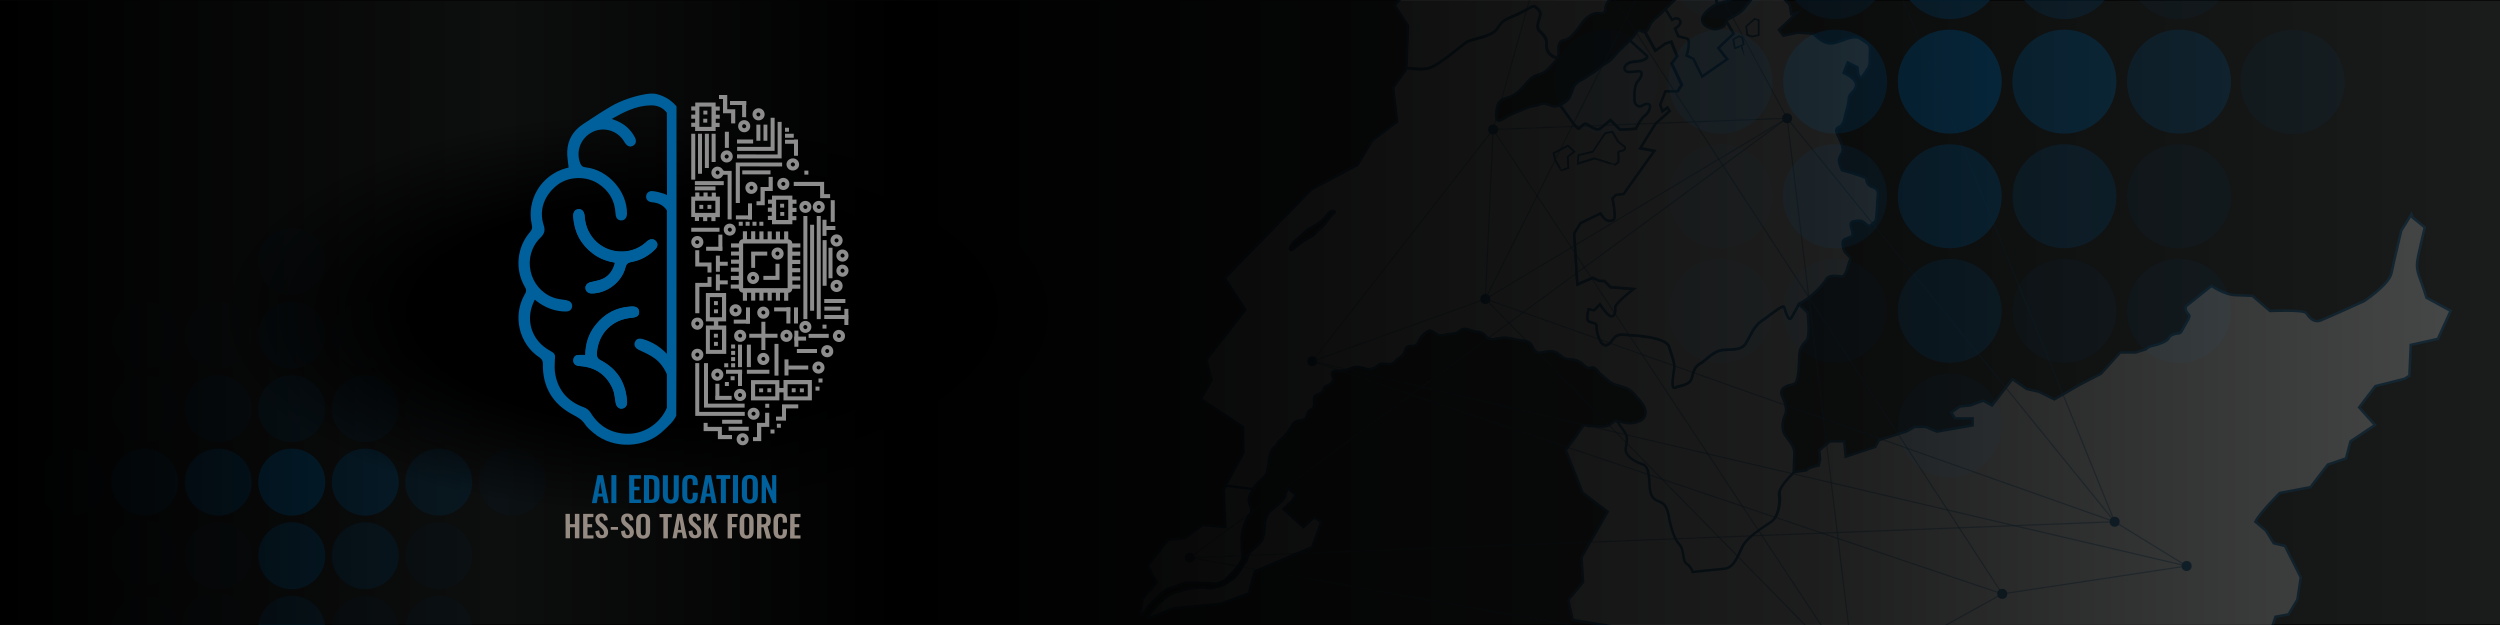 <?xml version="1.0" encoding="utf-8"?>
<!-- Generator: Adobe Illustrator 27.6.1, SVG Export Plug-In . SVG Version: 6.00 Build 0)  -->
<svg version="1.1" xmlns="http://www.w3.org/2000/svg" xmlns:xlink="http://www.w3.org/1999/xlink" x="0px" y="0px"
	 viewBox="0 0 2000 500" style="enable-background:new 0 0 2000 500;" xml:space="preserve">
<rect x="0" y="0" width="2000" height="500" fill="#333333" stroke="none"/>
<style type="text/css">
	.st0{fill:#1A1C1C;stroke:#000000;stroke-miterlimit:10;}
	.st1{display:none;fill:#FFFFFF;stroke:#000000;stroke-miterlimit:10;}
	.st2{opacity:0.25;fill:#00619D;enable-background:new    ;}
	.st3{opacity:0.15;fill:#00619D;enable-background:new    ;}
	.st4{opacity:5.000000e-02;fill:#00619D;enable-background:new    ;}
	.st5{opacity:0.1;fill:#00619D;enable-background:new    ;}
	.st6{opacity:0.3;fill:#00619D;enable-background:new    ;}
	.st7{opacity:0.2;fill:#00619D;enable-background:new    ;}
	.st8{opacity:0.5;fill:#00619D;enable-background:new    ;}
	.st9{opacity:0.7;fill:#00619D;enable-background:new    ;}
	.st10{opacity:0.8;}
	.st11{opacity:0.2;}
	.st12{fill:#FFFFFF;stroke:#00619D;stroke-width:2;stroke-miterlimit:10;}
	.st13{fill:none;}
	.st14{fill:#FFFFFF;stroke:#00619D;stroke-miterlimit:10;}
	.st15{opacity:0.5;fill:none;stroke:#00619D;stroke-miterlimit:10;enable-background:new    ;}
	.st16{fill:#00619D;}
	.st17{fill:url(#SVGID_1_);}
	.st18{fill:url(#SVGID_00000105422835046080181310000016387236077627005345_);}
	.st19{display:none;fill:url(#SVGID_00000147911238402418989700000002499574929682205589_);}
	.st20{display:none;fill:url(#SVGID_00000034790533841236926690000000703156183048696748_);}
	.st21{fill:#00609C;}
	.st22{fill:#8D8D8D;}
	.st23{enable-background:new    ;}
	.st24{fill:#968B83;}
</style>
<g id="Calque_2">
	<rect x="-1.5" class="st0" width="2003" height="500"/>
	<rect x="-1.5" class="st1" width="2003" height="500"/>
</g>
<g id="chatGPT">
	<g id="point2">
		<circle class="st2" cx="233.4" cy="326.9" r="26.8"/>
		<circle class="st3" cx="174.6" cy="326.9" r="26.8"/>
		<circle class="st4" cx="174.6" cy="268.1" r="26.8"/>
		<circle class="st5" cx="409.8" cy="385.7" r="26.8"/>
		<circle class="st5" cx="233.4" cy="562.2" r="26.8"/>
		<circle class="st5" cx="233.4" cy="209.3" r="26.8"/>
		<circle class="st4" cx="115.7" cy="268.1" r="26.8"/>
		<circle class="st5" cx="56.9" cy="385.7" r="26.8"/>
		<circle class="st4" cx="115.7" cy="326.9" r="26.8"/>
		<circle class="st4" cx="113.3" cy="442.2" r="26.8"/>
		<circle class="st4" cx="115.7" cy="503.4" r="26.8"/>
		<circle class="st6" cx="292.2" cy="444.6" r="26.8"/>
		<circle class="st6" cx="233.4" cy="503.4" r="26.8"/>
		<circle class="st4" cx="172.2" cy="501" r="26.8"/>
		<circle class="st6" cx="351" cy="385.7" r="26.8"/>
		<circle class="st7" cx="292.2" cy="326.9" r="26.8"/>
		<circle class="st8" cx="233.4" cy="444.6" r="26.8"/>
		<circle class="st8" cx="292.2" cy="385.7" r="26.8"/>
		<circle class="st6" cx="115.7" cy="385.7" r="26.8"/>
		<circle class="st5" cx="174.6" cy="444.6" r="26.8"/>
		<circle class="st9" cx="233.4" cy="385.7" r="26.8"/>
		<circle class="st8" cx="174.6" cy="385.7" r="26.8"/>
		<circle class="st3" cx="233.4" cy="268.1" r="26.8"/>
		<circle class="st4" cx="292.2" cy="268.1" r="26.8"/>
		<circle class="st4" cx="351" cy="268.1" r="26.8"/>
		<circle class="st4" cx="351" cy="326.9" r="26.8"/>
		<circle class="st5" cx="351" cy="444.6" r="26.8"/>
		<circle class="st5" cx="351" cy="503.4" r="26.8"/>
		<circle class="st5" cx="292.2" cy="503.4" r="26.8"/>
	</g>
	<g id="points" class="st10">
		<circle class="st8" cx="1559.8" cy="-26.3" r="41.6"/>
		<circle class="st6" cx="1468.1" cy="-26.3" r="41.6"/>
		<circle class="st5" cx="1468.1" cy="-118" r="41.6"/>
		
			<ellipse transform="matrix(0.193 -0.981 0.981 0.193 1415.817 1852.861)" class="st5" cx="1834.8" cy="65.4" rx="41.6" ry="41.7"/>
		<circle class="st5" cx="1559.8" cy="340.4" r="41.6"/>
		<circle class="st5" cx="1559.8" cy="-209.7" r="41.6"/>
		<circle class="st5" cx="1376.4" cy="-118" r="41.6"/>
		<circle class="st5" cx="1284.7" cy="65.3" r="41.6"/>
		<circle class="st5" cx="1376.4" cy="-26.3" r="41.6"/>
		<circle class="st5" cx="1376.4" cy="157" r="41.6"/>
		<circle class="st5" cx="1376.4" cy="248.7" r="41.6"/>
		<circle class="st6" cx="1651.5" cy="157" r="41.6"/>
		<circle class="st6" cx="1559.8" cy="248.7" r="41.6"/>
		<circle class="st5" cx="1468.1" cy="248.7" r="41.6"/>
		<circle class="st6" cx="1743.2" cy="65.3" r="41.6"/>
		<circle class="st6" cx="1651.5" cy="-26.3" r="41.6"/>
		<circle class="st8" cx="1559.8" cy="157" r="41.6"/>
		<circle class="st8" cx="1651.5" cy="65.3" r="41.6"/>
		<circle class="st6" cx="1376.4" cy="65.3" r="41.6"/>
		<circle class="st6" cx="1468.1" cy="157" r="41.6"/>
		<circle class="st9" cx="1559.8" cy="65.3" r="41.6"/>
		<circle class="st8" cx="1468.1" cy="65.3" r="41.6"/>
		<circle class="st6" cx="1559.8" cy="-118" r="41.6"/>
		<circle class="st5" cx="1651.5" cy="-118" r="41.6"/>
		<circle class="st4" cx="1743.2" cy="-118" r="41.6"/>
		<circle class="st5" cx="1743.2" cy="-26.3" r="41.6"/>
		<circle class="st5" cx="1743.2" cy="157" r="41.6"/>
		<circle class="st5" cx="1743.2" cy="248.7" r="41.6"/>
		<circle class="st5" cx="1651.5" cy="248.7" r="41.6"/>
	</g>
	<g id="carte" class="st11">
		<g>
			<g>
				<path class="st12" d="M1318.8,82.9c-3.4-0.9-5.3,2.7-7.7,1.8s-3.3-2.3-3.3-5.7c0-3.4-0.3-10.8,2.7-14.3c3-3.3,5.2-8.6-0.2-8
					c-5.3,0.5-9.1,1.5-10.3-1.3c-1.2-2.8,2.9-6.2,7.7-6.2s12.1-2.4,9.9-4.9c-1.6-1.7-8.9-8.1-13.4-12.2c-1,1-1.9,1.8-2.9,2.8
					c-0.1,0.1-0.5,0.4-0.7,0.6h-0.1c-0.4,0.4-0.8,0.8-0.9,0.9c-0.5,0.6-1.1,1.3-1.6,1.8c-1,0.9-2,1.6-2.9,2.6
					c-2.2,2.4-4.1,4.8-6.5,7.1c-2.3,2.2-5.3,3.3-7.7,5.3c-2.5,1.9-4.5,4-7.3,5.5c-2.6,1.4-5,3.5-7.7,4.9c-2.6,1.2-5.5,3.1-6.8,5.8
					c-1.2,2.6-2,5.6-3.4,8.3c-1.5,2.9-3.9,4.3-6.7,5.8c-0.4,0.2-0.7,0.4-1.1,0.5c5.4,6.6,13.6,20.2,15.5,18.7c2.1-1.6,4-4.8,6-3.5
					c2,1.2,7.9,5.5,10.3,3.9c2.4-1.6,8.7-7.1,8.7-7.1l7.7,7.7l12.7-0.7c0,0,3.9-8.2,7-10.4C1319,90.3,1322.3,83.8,1318.8,82.9
					L1318.8,82.9z"/>
				<g>
					<path class="st13" d="M1760.6,116.2c-5.8,0.8-12.9,9.9-16.8,15.6c-4,5.7-14.9,11.2-17.4,14.7c-2.6,3.5-3.8,4-9.1,5.9
						c-5.4,1.9,1.5,3.9,5.1,4s7.3-1.6,7.6-2.6c0.4-1.1,3.1-1.8,4.8-1.8c1.7,0,6.3-3.8,6.3-3.8s19.2-14.3,25.7-21
						c6.5-6.7,13.9-2.4,16.4-7.5C1785.5,114.5,1766.3,115.4,1760.6,116.2L1760.6,116.2z"/>
					<path class="st13" d="M1683.8,160.6c-4-2.7-7.5-1.2-17.6,0c-10,1.2-10.3-4.3-13.4-7.7c-3.2-3.4-1.9-7-11.4-9.2
						c-9.4-2.1-14.1-8.8-16-11.4c-2-2.6-11.9-10.4-11.9-10.4c-4.3-3.5-2.6,1.6-0.9,4.6c1.7,3-1,2.6-3.9,4.9
						c-2.9,2.4,4.2,5.3,6.3,6.4c2.1,1.1,0.4,2,1.3,4.6s1.4,1.8,3.9,2.2c2.5,0.4,3.8,3.2,5.3,5.4s4.1,2.3,6.7,2.6
						c2.5,0.4,9.5,8.2,13.4,10.7c3.9,2.6,11.6,7,16.5,9.8c4.9,2.8,8.2-0.1,11-2.1c2.9-2,9.9-0.4,17.3-1.1
						C1697.6,169,1687.8,163.4,1683.8,160.6L1683.8,160.6L1683.8,160.6z"/>
					<path class="st12" d="M1293.5-137.2c1.5,1.9,4.2,11.4,8.8,9.1c4.5-2.3,11-3.1,12.9-6.1c1.9-3,1.6-8.3,5.4-9.7
						c3.8-1.4,7.7-2.6,9.3-1.3c1.6,1.3,9.8,7.4,9.8,7.4s3.6-12.4,7.4-13.7c3.8-1.3,9.7-2.5,12.7-7.7c3-5.1,10.4-19.6,13.4-20.3
						c3-0.8,7.8-2.6,9.6-1.4c1.8,1.1,4.8,1.8,7.3,0.9s14.6-1.5,17-5.5c2.5-4-3.4-8.5-1.1-10.6c2.3-2,5.6-2,6.9-7
						c1.1-4.9-1-10.6,3.6-10.6c4.6,0,14.2,0,16.8,1.8c2.7,1.8,4.8,2.6,7.4,2.4s16.1,3.9,22.6,2c6.5-1.8,11-2.2,15.9-7.5
						s18.7-19.1,18.7-19.1s7.2,7.8,11.2,7.5c4-0.4,8.7,1.5,11.2,2.5s4.4,2.9,10.6,2.6c6.2-0.4,17.7,0.8,23.1-2.4
						c5.5-3.1,7.1-5.9,9.2-5.9c2.1,0,9.2,0.4,9.2,0.4l4.3-10.8c0,0-2.1-0.9-5.2-2.6c-3.1-1.7-2.3-5.2-4-7.8
						c-1.7-2.6-11.7-9.3-11.7-9.3l-25.3-0.4l-4.7-4.8l-12.1-0.7l-2.3-9.2l-3.8-5.9l-10.4-5.7l-5.1,1.5l-2.6-7.5l-20.8-4.8
						l-26.6,12.9l-4.2-12.9l-20.3-7.4l6.9-27.5c0,0-25.3-9.5-25.6-9.6c-0.4,0-14.3,9-14.3,9l-23.2-11.5l-18,6.8l1.4,26l-18.9,13.2
						l-1.2,13.2l-23.5,18l-2.5,14.4c27.5,3.2,63.2-4.8,63.2-4.8l11.6,10.3l-4,14.4l-17.6,0.8l-0.4,13.7l-22.3,5.2v29l-46.3,38.7
						l2.6,8.1C1288.6-137.9,1292.7-138.3,1293.5-137.2L1293.5-137.2z"/>
				</g>
				<path class="st12" d="M1386.4-71.6c-0.4,0.4-1,0.8-1.5,0.9c-0.1,0-1.6,0.1-1.6,0c-1.7,1.4-5.6,3.5-6.2,5.9
					c-17.3,8.1-19.3,23.1-19.2,30.2c-1.8-0.9-4-1-6.1-1.1c-3.2-0.1-6.2-0.4-9.3-1.2c-2.6-0.7-5.8-2.2-8.6-1.3
					c-2.9,1-4.3,4.2-5.5,6.8c-3.6,3.9-6.4,8.4-12.2,7.9c-1.4-0.1-2.9-0.1-4.3-0.1c-2.6,0-4.4,0.9-6.3,2.5c-2,1.8-4.8,2.1-6.7,3.9
					s-3.3,3.6-3.5,6.2c-0.1,1.1,0,2.6-0.5,3.6c-0.6,1.3-1.8,2.2-2.6,3.4c0,0.2,0.1,0.3,0.3,0.2c-3.7,2.9-7.3,4.5-8.1,9.3
					c-0.4,2-0.2,4.4-2.4,5c-1.7,0.5-3.6-0.3-5.3,0c-6.2,0.9-10.9,7-14.2,12.1c-2.9,3.4-6.7,8.9-11.4,9.5c-2.4,0.4-3.3,1.4-4.1,3.9
					c-0.9,2.6,0,4.6-0.2,7.1c-0.1,1.1-0.4,2.2-0.9,3.2c-8.5-2.6-8.9-8-8.6-12.1c0.3-4.8-4.7-8.3-6.2-10.2s-1.1-5.5,0.7-10.5
					c1.8-5-1.8-6.5-3.6-8.3s-7.6,3.5-16.3,7c-8.7,3.5-10,4.4-14,10.6c-3.9,6.2-20.3,8.4-23.8,10.2c-3.3,1.8-21.8,18.4-30.5,21.2
					c-4.1,1.4-11.7,0.9-18.5-0.1l1.2-33.7l-10.6-16l20-23.5l9.8,1.8l54-20.3l6.8-15.3l26.1-10.1l-7.7-23.4l18.2-8.4l0.6-14.6
					l42.5-22.7c11.3,5.2,13.3,14.2,13.6,20.6c0.4,7-7,21.8-7,21.8l5.2,5l13.6-13.3l23.6-2.6l1.6-4l24.7-6l1.1,2.4l-4.8,11.2l6.4,7.9
					l6.1-6.7l9.9,7.5l-4.6,8.5L1386.4-71.6L1386.4-71.6z"/>
				<path class="st12" d="M1446.1,250.2l-7-6.9c0,0-3.4,6.6-5.9,10.8c-2.5,4.2-4.9-6-5.9-8.4c-1-2.5-12.2,7.4-18.1,11.2
					c-5.9,3.8-9,11.9-12.4,17.6s-9.3,4.9-17.7,5.5s-14,8-18.1,10.4c-4,2.4-5.9,4.5-7.4,11.4c-1.5,7-9.7,6.5-13.4,8.4
					c-3.8,1.9-1.2-10.2-0.8-15.2c0.5-5-1.7-9-4-17.3s-27.6-9.3-36.8-9.9c-9.1-0.6-8.2,7.3-13.5,8.4c-5.4,1.1-8-11.7-7.7-14.7
					c0.4-3-2.5-3-5.8-4c-3.3-1.1-0.7-9.9-0.7-9.9l4.4,0.9l4.6-4.8c0,0,5.5,8.5,8.7,9.5c3.1,1,4-3.5,3.6-6.9
					c-0.4-3.3,14.9-15,14.9-15l-18.7-1.5l-4.9-4.9l-3.9-0.1l-5.4-2.5l-12.3,5.3l-2.5-40.7l5.1-8.2l15.8-7.7c4.8,7.7,8.2,6.2,10.6,5
					c2.5-1.1-0.8-17.1-0.8-17.1l2.6-2.7l6.2-0.8l24.7-34.6l-11.3-2.1l12.2-19.6l11.3-10.1l-1.9-2.9l-3.9,2.9l-1.8-5.1l4.2-10.6h9.5
					l3.3-5.3l-8-17.1l4.3-5.8l-4.7-11.7l-5,1.6l-7.7,5.6l-8.4-15.2c0,0-0.1,0-0.2,0.1c-1,0.2-1.7-0.3-2.4-0.5
					c-0.7-0.3-1.1-1-2.1-0.7c-1.2,0.4-2.7,3-3.6,4.2c-1.1,1.3-2.2,2.6-3.4,3.9c4.5,4,11.8,10.5,13.4,12.2c2.2,2.5-5.2,4.9-9.9,4.9
					c-4.7,0-8.9,3.3-7.7,6.2s5,1.8,10.3,1.3c5.3-0.5,3.2,4.7,0.2,8c-3,3.4-2.7,10.8-2.7,14.3s1.1,4.8,3.3,5.7c2.4,1,4.2-2.6,7.7-1.8
					c3.4,0.9,0.3,7.4-2.9,9.6c-3.2,2.2-7,10.4-7,10.4l-12.7,0.7l-7.7-7.7c0,0-6.3,5.5-8.7,7.1c-2.4,1.6-8.3-2.6-10.3-3.9
					c-2-1.2-3.9,1.9-6,3.5c-1.9,1.5-10-12.1-15.5-18.7c-1.8,0.8-4,1.2-5.9,0.7c-2-0.6-3.9-1.8-6.1-2c-2.5-0.3-4.8,1.1-7.2,1.7
					c-2.1,0.4-3.9,0.5-5.9,1.3c-5.5,2.2-11.1,4.3-16.4,7c-2.5,1.2-8.4,6.7-9.2,1.3c-0.5-3.2,0.2-8.8,1.7-11.7
					c1.8-3.4,5.9-3.9,9.2-5.1c5.8-2.3,9-6.2,13-10.8c1.8-2.2,3.9-4.4,6.4-5.7c2-1.1,4.3-1.4,6.4-2.3c3.9-1.6,6.4-5.5,9.3-8.4
					c1.1-1,2-2.2,2.6-3.5c-8.5-2.6-8.9-8-8.6-12.1c0.3-4.8-4.7-8.3-6.2-10.2c-1.6-1.9-1.1-5.5,0.7-10.5c1.8-5-1.8-6.5-3.6-8.3
					c-1.8-1.8-7.6,3.5-16.3,7c-8.7,3.5-10,4.4-14,10.6s-20.3,8.4-23.8,10.2c-3.3,1.8-21.8,18.4-30.5,21.2
					c-4.1,1.4-11.7,0.9-18.5-0.1l-0.1,1.3L1114.5,70l3.2,27.3l-19.9,15.1l-11.8,19.5l-37.1,19.8l-69.1,70.8l16.5,25.3l-31.2,40
					l4.3,16.3l-8.7,15.1l33.7,22.4l0.4,20.6l-14.7,26.9l21.7,2.8c2.6-4.3,6.2-7.5,9.9-10.8c1.8-1.8,1.8-3.5,2.4-5.8
					c0.4-2.3,0.8-4.2,1-6.5c0.1-1.9,0.6-3.7,1.2-5.5c0.5-1.8,1.1-3.8,2.5-5c0.7-0.6,1.5-1,2.1-1.8c0.8-1,1.1-2.1,1.9-3.2
					c1.5-1.9,3.7-2.9,5.1-4.8c1.1-1.5,2.5-2.9,3.4-4.5c1.1-1.5,1.8-3.3,3-4.7c1.4-1.6,2.5-2.6,4.6-2.8c2.3-0.2,4.4-0.3,5.8-2.3
					c1.1-1.7,1.1-3.8,2.4-5.5c0.7-1,1.8-1.1,2.8-1.8c1-0.7,1.1-1.7,1.3-2.6c0.4-2.2-0.3-4.2,0.1-6.4c0.4-2.1,3.1-2.6,4.8-3.3
					c1-0.4,1.8-0.9,2.2-1.8c0.4-1,0.4-2,1.1-2.9c1-1.4,3.3-1.7,4.8-2.7c1.6-1.1,2.6-2.6,2.2-4.7c-0.3-1.8-1.8-3.7-0.1-5.1
					c1.6-1.3,3.8-0.7,5.6-0.8c2.6,0,5.1-0.6,7.6-1.5c2.3-0.8,4.1-1.8,6.8-1.5c1.8,0.2,4.1,0.4,5.8,1.1c1.8,0.7,3.1,0.8,5,0.4
					c1.7-0.4,3.3-1.1,4.7-2.3c1.4-1.3,2.2-1.9,4.2-1.9c1.8,0,3.6,0.4,5.4,0.4c1.8,0,3.2-0.7,4.5-1.8c0.7-0.6,1.1-1.4,1.8-2
					c1.7-1.4,4-2.6,5.2-4.5c1-1.7,1.1-4,2.6-5.4c1.3-1.1,3.3-0.9,4.8-0.9c4-0.2,3.9-2.6,5.6-5.5c1.2-2,3.6-4.4,5.5-5.8
					c2.8-2.2,5.2-0.1,7.6,1.7c2.8,1.9,5.1,1.1,8.2,0.4c2.7-0.6,5.9-0.2,8.4-1.5s4-3.4,7.2-2.9c2.9,0.5,5.5,2,8.5,2.2
					c3.3,0.3,4.9,1,7.2,3.5c2,2.3,4.4,3,7.4,2.4c3.3-0.7,6.5-1.4,10-1c3.3,0.4,6.6,1.6,9.9,2c3.1,0.4,7.2,0.4,9.2,3.2
					c1.6,2.3,2.1,6.2,5.4,6.7c2.9,0.5,6.2-1.1,9.2-1.2c3.4-0.1,5.8,0.9,8.4,3c1.3,1.1,2.6,2.3,4.3,2.9c1.5,0.5,3.1,0.5,4.6,0.6
					c2.6,0.2,5.3,1,7.6,2.5c2.2,1.4,4.1,4.6,7,4.4c1.4-0.1,2.5-0.8,3.9-0.1c2,0.9,2.9,2.8,4.3,4.4c1,1.1,2,1.8,3.1,2.6
					c3,2.9,5.8,5.3,9.8,6.6c3.4,1.1,7.1,1.8,10.2,3.5c3,1.7,5.2,4.7,7.5,7.2c2.7,3,5.6,6.3,6.1,10.5c0.5,4.2-2.1,7-5.9,8.4
					c-3.9,1.4-7.6,1.6-11.5,0.6c-1.8-0.4-3.7-1.1-5.5-0.9c-0.4,0-0.6,0.1-1,0.2c2.9,4,5.5,7.9,6.6,9.4c2.6,3.7,2,7.2,0.9,12.9
					c-1.1,5.8,7,11,13.4,12.9s4.9,14.4,6.1,20.8c1.1,6.3,3.3,7.5,8.7,9.7c5.5,2.1,6.5,12.9,6.5,12.9s2.9,15.1,7.8,20.2
					c4.9,5,2.4,13.4,6.2,16s4.8,6.6,4.8,6.6s17-1.9,25.2-2.6c8.1-0.7,11.2-10.6,14.9-18.1c3.8-7.5,16.4-15.1,22.7-19.4
					c6.3-4.2,7.9-16.5,6.9-22.4c-1.1-5.9,11.7-17.4,11.7-17.4s0.4-12.1,0.6-15.9c0.4-3.9-2.6-8.5-6.8-13.8
					c-4.2-5.3-2.6-12.9-0.9-16.6c1.7-3.6,1.4-8-2-15.3s4.8-9,9.2-9.9s4.2-19.2,4.5-24.3c0.4-5.2,3.3-8.3,5.8-10.8
					C1448.3,268.6,1446.1,250.3,1446.1,250.2L1446.1,250.2L1446.1,250.2z M1263.1,124.3l11.4-2.7l9.9-14.8l5.4-1.1l4.6,7.8l5.5,4.3
					c0,0,0.4,2.1-2.1,2.6c-2.5,0.4-3.7,0.7-3.3,2.9c0.4,2.2,0,6.3,0,6.3s-2.9,2.5-2.9,2.2c0-0.3-15.9-5.3-15.9-5.3l-13.1,4.1
					L1263.1,124.3L1263.1,124.3L1263.1,124.3z M1066.4,171.2c-2.6,2.5-4.6,5.7-6.9,8.4c-2.1,2.6-4.8,4.2-7,6.9
					c-2.1,2.6-5.4,3.7-8.1,5.4c-2,1.2-4,2.5-5.8,4c-0.5,0.4-1,0.8-1.5,1.2c-0.8,0.7-3.9,4-5.1,2.5c-0.7-1,1.8-4.6,2.5-5.4
					c1.1-1.4,2.7-2.4,4-3.6c1.2-1.2,2.6-2.5,4-3.7c2.3-2.1,4-4,7-5.2c2.7-1.1,5.1-3.2,7.4-4.9c1.4-1,2.6-2.1,3.7-3.5
					c1.1-1.5,2-3.1,3.7-4c0.8-0.4,2.4-1.1,3.2-0.4C1068.5,169.7,1067.1,170.5,1066.4,171.2L1066.4,171.2z M1253.9,125.3l0.5,8.9
					c0,0-5.1,1.7-5.2,1.9c-0.1,0.3-4.8-8.4-4.8-8.4l-1.2-5l11.1-5.9l4.7,4.5L1253.9,125.3L1253.9,125.3z"/>
				<path class="st12" d="M1960.5,248.7l-10.2,22.4l-21.7,4.8l-1.1,24.7l-3.8,2.4l-23.4,5.9l-13,17l12.6,14.1l-19.5,13.1l-3.6,13.6
					l-14.6,5l-13.8,18l-24.6,4.7c0,0-15.8,15.6-19.5,23l8.4,7.1l6.3,10.1l9,2.2l12.6,25.1l-2.7,17.8l-7.1,11.8l-10.4,1.9l-3.8,11.1
					l-29,5.2l-7.9,23.5l4,7.9l-6.2,11.4l0.8,9.3l-16,13.6l-28.7,0.7l-12.8,10.4l-5.2,19.2l6.5,14.8l-9.7,3.8l-12.6-7.5l-15.1,5
					l-22.4-12.1l-4.4,12.4l-11.8-0.8l0.4-16.1l-15.2-16.7l-29.7,2.9l-7.3-7.9l-15.1-0.2l-1,15.8l-30.6,4l-1.5,9.9
					c0,0-25.6,14.3-34.2,25.7L1500,629l-26.8-3l-16.5,17.5l-20.1,1l-4.1,17.5l-10.1-0.1l-8.9-12.1l-17.7,13.4l-7.7,0.3l-4.3-15.8
					l-17.9-22.6l1.8-16l-14.3-11.9l-6.2-27.9l-13.1-3.2l-13.7-26.4l-9.9,8.2l-11.6-3.8l-0.3,9.4l-9.1-5.9l12.1-44.6l-43.5-7.1
					l-3.4-16l11.8-14.3l-1.3-19.7l20.9-36.5L1266,394l-13.4-33.9l8.5-11.5c1.1-2,2.6-3.9,3.8-5.7c0.4-0.5,0.7-1,1.1-1.5
					c0.2-0.4,0.5-0.9,0.9-1.1c0.3-0.2,0.2-0.1,0.5-0.1s0.7,0.1,1.1,0.1c1.1,0,2.1,0.7,3.2,0.7c1-0.1,1.9-0.4,3-0.2
					c1.8,0.2,3.6,0.4,5.5,0.4c3.8,0.3,7-0.6,9.9-3.1c1-0.8,1.8-1.6,3-1.9c2.9,4,5.5,7.9,6.6,9.4c2.6,3.7,2,7.2,0.9,12.9
					c-1.1,5.8,7,11,13.4,12.9s4.9,14.4,6.1,20.8s3.3,7.5,8.7,9.7c5.5,2.1,6.5,12.9,6.5,12.9s2.9,15.1,7.8,20.2s2.4,13.4,6.2,16
					c3.9,2.6,4.8,6.6,4.8,6.6s17-1.9,25.2-2.6c8.1-0.7,11.2-10.6,14.9-18.1c3.8-7.5,16.4-15.1,22.7-19.4c6.3-4.2,7.9-16.5,6.9-22.4
					c-1.1-5.9,11.7-17.4,11.7-17.4l9.4-1.4l3.2-2.2l6.9-1.8l1.1-5l-0.7-7l8.6-7.2h11.4l1.1,12.3c0,0,23.5-7.6,23.6-7.7
					c0.1-0.2,3.1-5.6,3.1-5.6s21.8-6.9,22.1-6.9s6.3-3.7,6.3-3.7h8.9l9,3.8l28.6-5v-5.6H1564l-3-4.8l6.9-4.7l8.5-0.9l10.2-3.8l7,3.9
					l16.3-21.1l11.5,7.9l9.5,2.1l12.6,6.2l21-12.1l16.4-8.5c0,0,15.1-16.9,15.2-16.9h12.3l8.4-2.6c0,0,1.3-2,5.5-2.8
					c4.1-0.8,11.1-3.3,12.5-5.8c1.3-2.5,3.3-3.1,5.4-3.7c2-0.6,4.1,0.5,5.6-3c1.6-3.5,6.9-10.7,5.5-12.1c-1.3-1.4-4.6-5.4-1.6-7.7
					c3.1-2.4,19.5-15.6,19.5-15.6s10,7,18.7,7.4c8.7,0.4,14.1,0.6,14.1,0.6l14,12.1c0,0,26.9-1.3,29,1.7c2,3,5.8,8,11.4,5.9
					c5.6-2.2,34.9-15.5,34.9-15.5s19.9-13.1,21.9-22.4c1.9-9.3,7.8-34,7.8-34l8.1-13l0.8,2.4l9.9,8c0,0-3.9,16.1-5.3,22.9
					c-1.4,6.8-1.3,10.6,1.1,17.1c2.5,6.4,5.6,16.3,5.6,16.3L1960.5,248.7L1960.5,248.7z"/>
				<g>
					<path class="st12" d="M998.9,399.5c-0.2,2.6,0.9,4.1,1.7,6.3c0.8,2.2,0.4,4-0.9,5.7c-2.5,3.1-4.1,7.5-5.2,11.3
						c-0.5,2-1.1,4.2-1.3,6.3c-0.2,2.1,0.2,4.2,0.2,6.3c0,1.4-0.1,2.8,0,4.1c0.1,1.1,0.4,2.3,0.6,3.3c0.2,2.5-0.1,3.9-1.2,6
						c-1.1,1.9-2.2,3.8-3.6,5.5c-2.7,3.5-5.9,6.6-9.2,9.5c-1.4,1.2-2.7,1.3-4.3,2.1c-1.6,0.8-3,1.1-4.8,1c-1.8-0.1-3.3-0.3-5-0.5
						c-2-0.2-4,0.2-6.1-0.1c-3.1-0.4-6.1-0.1-9.2-0.2c-3.1,0-5.6,1-8.4,2.3c-1.6,0.7-3.3,0.9-5.1,1.6c-1.6,0.7-3.4,1.4-5,2.3
						c-2.3,1.4-4.1,3.3-5.9,5.3c-1.7,1.8-3.7,2.9-5.2,4.8c-2.6,3.3-5.5,6-7.1,9.9c0,0.1-0.1,0.1-0.1,0.2l-1.7-0.4l1.9-12.7
						l11.6-13.6l-7.5-13.1l16.4-20.8l13.4-1.4l14.3-10.6l18.1,1.8l-1.4-29.7l1.9-3.5l21.7,2.8c-0.2,0.2-0.3,0.4-0.4,0.7
						C1000.8,394.2,999.1,396.9,998.9,399.5L998.9,399.5z"/>
					<path class="st12" d="M1056.9,417.5l-7.2,20.2l-45.9,19.4l-4.7,17.5l-22.4,8.4l-37.4,3.5l-19.9,7.8l-0.9-0.3
						c0.3-0.6,0.5-1.2,0.9-1.8c1.1-2.3,2.9-3.9,4.6-5.7c3.7-4,7.8-8.7,12.9-11.1c1.6-0.7,3.1-1.4,4.8-1.7c2.1-0.4,4.1-1.5,6.2-2
						c-0.2,0.1-0.4,0.2,0.1,0.1c0.5-0.1,1-0.3,1.5-0.4c0.9-0.2,1.8-0.4,2.6-0.5c1.2-0.4,2.7-0.4,4-0.5c3.3-0.3,6.9-0.8,10,0.1
						c2.9,0.7,5.7-0.4,8.5-1.1c2.6-0.7,5-1.7,7.3-3.2c1-1.1,2.8-1.9,4-2.8c4.1-2.8,6.5-7.7,9.1-11.8c0,0,0.4-0.5,0.6-0.8
						c0.5-0.6,1.1-1.2,1.5-1.9c0.9-1.5,0.7-3.1,1.4-4.6c1.6-3.3,4.8-5.4,7.3-7.7c0.7-0.6,1.4-1.4,2-2.1c0.5-0.6,1.2-2.1,1.9-2.3
						c0.7-2.6,1.6-4.8,1.8-7.4c0.2-2.2,0.4-4.3,0.5-6.5c0.4-3.9,2.1-7.7,5.2-10.3c1.7-1.3,3.3-2.6,4.9-4c2-1.9,4.4-3.6,5.7-6.2
						c0.7-1.2,0.5-2.2,0.7-3.5c0.1-0.5,1.8-2.8,1.4-3.2c1.3-0.2,3.3,2,4.2,2.8c0.6,0.4,2.1,1.1,2.3,1.8c0.3,0.8-2,3.8-2.6,4.7
						l-7.1,6.8l16,14.5l8.6-7.8L1056.9,417.5L1056.9,417.5z"/>
				</g>
				<path class="st12" d="M1374.7,38.6l7.1,8.9l-20.2,14l-7-14.2l-5.5-2.7c0,0,4-12.7,0.2-13.6c-3.9-1-6.8-1.8-6.8-1.8l-2.6-6.2
					c0,0,5.9-3.3,3.9-6.6c-2.1-3.3-6.2-0.2-6.2-0.2l-5.4-8.7c0.4-0.4,0.8-0.8,0.9-0.9c0,0-0.1,0-0.1,0.1c2.2-2.2,4.3-4.3,6.5-6.5
					c2.4-2.3,5.4-3.9,8-5.9c4.7-3.5,10.2-6.2,13.6-11.1c1.6-2.2,2.4-4.9,2.4-7.7c0-2.3-0.5-4.5-1.7-6.3c1.8,0,3.8,0.7,4.4,2.9
					c0.4,1.5,1.3,5.6,2.5,10.4c1.8,7.7,4.1,17,5,20.8c-0.6,0.2-1.2,0.5-1.8,0.8c-2.6,1.4-5.2,3.5-7.3,5.6c-2.2,2.4-4,5.5-2.2,8.7
					c1.5,2.6,4.9,4,7.7,4.8c2.9,0.9,5.9-0.7,8.5-1.8c1.1-0.4,1.8-2.7,2.6-4.2l5.6,9.9L1374.7,38.6L1374.7,38.6z"/>
				<g>
					<path class="st14" d="M1253.9,125.3l0.5,8.9c0,0-5.1,1.7-5.2,1.9c-0.1,0.3-4.8-8.4-4.8-8.4l-1.2-5l11.1-5.9l4.7,4.5
						L1253.9,125.3L1253.9,125.3z"/>
					<path class="st14" d="M1297.6,120.3c-2.5,0.4-3.7,0.7-3.3,2.9s0,6.3,0,6.3s-2.9,2.5-2.9,2.2c0-0.3-15.9-5.3-15.9-5.3l-13.1,4.1
						l0.5-6.2l11.4-2.7l9.9-14.8l5.4-1.1l4.6,7.8l5.5,4.3C1299.8,117.8,1300.1,119.8,1297.6,120.3L1297.6,120.3L1297.6,120.3z"/>
				</g>
				<path class="st12" d="M1496.6,149.1c-2.8-1.3-3.8-4.3-3.4-5.9s-19.7-7-19.7-7s-1.6-3.4-2.2-6.1c-0.7-2.6,0.1-4.2,2.3-8
					c2.3-3.8-3.4-13.2-4.4-16.2c-1-3,1.2-3.9,3.2-5.1c1.9-1.2,3-4.6,3.3-6.9c0.4-2.3,3-9.2,3.2-14.4c0.2-5.3,4.9-5.5,5.9-11
					s-9.9-10.2-9.9-10.2l3.3-8.4l7.8,4c0,0,0,5.4,1.7,7.5c1.7,2.1,4.6-4,6.7-7c2.1-3.1,1.2-7.8,1.5-13.6c0.4-5.7-1.5-5.5-7.4-9.7
					c-6-4.1-15,2.6-22.7,3.6s-15.1-7.7-15.1-7.7l-12.6-0.9l-11.4,2.5l-3.6-4.7l14.3-13.6l-4.4,1.1l-1.2-7.5l-6.8-7.1l6-4.4l1.1-7.9
					l10.4-14.1l-11.4-12.1l-15.4,10.8l-12.1,6.2l-6.1,0.7l-9.9,2.7l-18.7,3.6c1.8,7.7,4.1,17,5,20.8c2.5-1,5.1-1.3,7.7-2.1
					c6.3-1.8,11-10.1,18.3-8.2s-1.9,10.2-4,13.2c-2.5,3.6-6.2,5.6-9.9,7.7c-1.2,0.7-2.9,1.3-4,2.3c-0.3,0.3-0.4,0.6-0.7,1l5.6,9.9
					l-12.1,11.5l7.1,8.9l-20.2,14l-7-14.2l-5.5-2.7c0,0,4-12.7,0.2-13.6s-6.8-1.8-6.8-1.8l-2.6-6.2c0,0,5.9-3.3,3.9-6.6
					c-2.1-3.3-6.2-0.2-6.2-0.2l-5.4-8.7c-0.4,0.4-1,0.9-1.1,1.1c-0.2,0.2-0.3,0.4-0.6,0.7c-0.8,0.9-2,2-3,2.9
					c-1.1,1.1-2.2,1.8-3.4,2.8c-2.7,2.1-4.1,4.7-5.4,7.7c-0.6,1.4-1.1,2.4-2.7,2.7l8.4,15.2l7.7-5.6l5-1.6l4.7,11.7l-4.3,5.8l8,17.1
					l-3.3,5.3h-9.9l-4.2,10.6l1.8,5.1l3.9-2.9l1.9,2.9l-11.3,10.1l-12.2,19.6l11.3,2.1l-24.7,34.6l-6.2,0.8l-2.6,2.7
					c0,0,3.3,15.9,0.8,17.1c-2.4,1.1-5.8,2.7-10.6-5l-15.8,7.7l-5.1,8.2l2.5,40.7l12.3-5.3l5.4,2.5l3.9,0.1l4.9,4.9l18.7,1.5
					c0,0-15.3,11.7-14.9,15c0.4,3.3-0.5,7.8-3.6,6.9s-8.7-9.5-8.7-9.5l-4.6,4.8l-4.4-0.9c0,0-2.7,8.9,0.7,9.9c3.3,1.1,6.1,1.1,5.8,4
					c-0.4,3,2.4,15.8,7.7,14.7c5.4-1.1,4.4-9,13.5-8.4c9.2,0.6,34.4,1.8,36.8,9.9c2.4,8.3,4.6,12.2,4,17.3s-3,17.2,0.8,15.2
					s11.9-1.5,13.4-8.4s3.3-9.2,7.4-11.4c4-2.4,9.8-9.9,18.1-10.4s14.3,0.2,17.7-5.5c3.4-5.7,6.5-13.8,12.4-17.6
					s17.2-13.6,18.1-11.2c1,2.5,3.4,12.7,5.9,8.4c2.5-4.2,5.9-10.8,5.9-10.8c9.2-4.4,19.5-15.4,21.7-19.5c2.1-4.1,8.5-2.8,12.4-2.5
					c3.9,0.4,5.3-10.5,6.7-12.8c1.4-2.2-1.8-4-3.6-6.2c-1.8-2.2-2.1-4.8-2.2-7.8c-0.2-3,3.3-3.6,6.5-4.9c3.3-1.4-0.2-7-0.1-9.9
					c0.1-3,4.1-2.8,6.9-3c2.7-0.2,4.8,2.3,6.9,3.8c2.1,1.6,3.3-1.9,5.4-2.8c2.1-0.9,1.6-15.5,2.6-21.2
					C1502.8,150.7,1499.3,150.3,1496.6,149.1L1496.6,149.1z M1388.1,38.5l-1.2-6.7l4.5-2.6l2.2,1.3l1.1,5.3
					C1394.7,35.7,1388.3,38.5,1388.1,38.5L1388.1,38.5z M1406.7,27.9l-5.1,1.1l-3.6-1.3l-0.7-6.4l6.4-5.8l3,0.9V27.9L1406.7,27.9z"
					/>
				<path class="st14" d="M1394.7,35.7c0,0-6.4,2.6-6.6,2.6l-1.2-6.7l4.5-2.6l2.2,1.3L1394.7,35.7L1394.7,35.7z"/>
				<polygon class="st14" points="1406.7,16.2 1406.7,27.9 1401.6,29 1398,27.6 1397.2,21.2 1403.7,15.4 				"/>
			</g>
			<g>
				<line class="st15" x1="1049.8" y1="289" x2="1188.3" y2="239.2"/>
				<line class="st15" x1="1194.5" y1="103.6" x2="1188.3" y2="239.2"/>
				<line class="st15" x1="1244.2" y1="-73.3" x2="1194.5" y2="103.6"/>
				<line class="st15" x1="1342.2" y1="-67.5" x2="1244.2" y2="-73.3"/>
				<line class="st15" x1="1429.7" y1="94.6" x2="1342.2" y2="-67.5"/>
				<line class="st15" x1="1691.7" y1="417.4" x2="1429.7" y2="94.6"/>
				<line class="st15" x1="1749.3" y1="452.8" x2="1691.7" y2="417.4"/>
				<line class="st15" x1="1601.8" y1="475.1" x2="1749.3" y2="452.8"/>
				<line class="st15" x1="1483.7" y1="540.5" x2="1601.8" y2="475.1"/>
				<line class="st15" x1="1188.3" y1="239.2" x2="1483.7" y2="540.5"/>
				<line class="st15" x1="1194.5" y1="103.6" x2="1429.7" y2="94.6"/>
				<line class="st15" x1="1188.3" y1="239.2" x2="1691.7" y2="417.4"/>
				<line class="st15" x1="1601.8" y1="475.1" x2="1244.2" y2="-73.3"/>
				<line class="st15" x1="1483.7" y1="540.5" x2="1429.7" y2="94.6"/>
				<line class="st15" x1="1188.3" y1="239.2" x2="1429.7" y2="94.6"/>
				<line class="st15" x1="1049.8" y1="289" x2="1194.5" y2="103.6"/>
				<line class="st15" x1="951.8" y1="446.1" x2="1483.7" y2="540.5"/>
				<line class="st15" x1="1749.3" y1="452.8" x2="1049.8" y2="289"/>
				<line class="st15" x1="1342.2" y1="-67.5" x2="1188.3" y2="239.2"/>
				<line class="st15" x1="1601.8" y1="475.1" x2="1049.8" y2="289"/>
				<line class="st15" x1="1194.5" y1="103.6" x2="1483.7" y2="540.5"/>
				<line class="st15" x1="951.8" y1="446.1" x2="1691.7" y2="417.4"/>
				<line class="st15" x1="1429.7" y1="94.6" x2="951.8" y2="446.1"/>
				<line class="st15" x1="1244.2" y1="-73.3" x2="1416.3" y2="-261.5"/>
				<line class="st15" x1="1416.3" y1="-261.5" x2="1342.2" y2="-67.5"/>
				<line class="st15" x1="1416.3" y1="-261.5" x2="1691.7" y2="417.4"/>
			</g>
		</g>
		<g>
			<circle class="st16" cx="951.8" cy="446.1" r="4"/>
			<circle class="st16" cx="1188.3" cy="239.2" r="4"/>
			<circle class="st16" cx="1049.8" cy="289" r="4"/>
			<circle class="st16" cx="1342.2" cy="-67.5" r="4"/>
			<circle class="st16" cx="1244.2" cy="-73.3" r="4"/>
			<circle class="st16" cx="1416.3" cy="-261.5" r="4"/>
			<circle class="st16" cx="1429.7" cy="94.6" r="4"/>
			<circle class="st16" cx="1483.7" cy="540.5" r="4"/>
			<circle class="st16" cx="1601.8" cy="475.1" r="4"/>
			<circle class="st16" cx="1691.7" cy="417.4" r="4"/>
			<circle class="st16" cx="1749.3" cy="452.8" r="4"/>
			<circle class="st16" cx="1194.5" cy="103.6" r="4"/>
		</g>
	</g>
	
		<linearGradient id="SVGID_1_" gradientUnits="userSpaceOnUse" x1="0" y1="606" x2="2000" y2="606" gradientTransform="matrix(1 0 0 1 0 -356)">
		<stop  offset="2.877006e-07" style="stop-color:#000000"/>
		<stop  offset="0.2" style="stop-color:#000000;stop-opacity:0.5"/>
		<stop  offset="0.359" style="stop-color:#000000"/>
		<stop  offset="0.725" style="stop-color:#000000;stop-opacity:0.6"/>
		<stop  offset="0.996" style="stop-color:#000000;stop-opacity:0"/>
	</linearGradient>
	<rect y="0.2" class="st17" width="2000" height="499.6"/>
	
		<radialGradient id="SVGID_00000053530015166894895940000016974795432512147114_" cx="515.436" cy="826.342" r="474.675" gradientTransform="matrix(0.974 0 0 0.443 23.046 -115.921)" gradientUnits="userSpaceOnUse">
		<stop  offset="0.418" style="stop-color:#000000"/>
		<stop  offset="0.764" style="stop-color:#000000;stop-opacity:0"/>
	</radialGradient>
	
		<ellipse style="fill:url(#SVGID_00000053530015166894895940000016974795432512147114_);" cx="524.9" cy="249.8" rx="371" ry="244.6"/>
	
		<linearGradient id="SVGID_00000073696686497963051160000013017294587944486839_" gradientUnits="userSpaceOnUse" x1="-9.094947e-13" y1="606" x2="2000" y2="606" gradientTransform="matrix(1 0 0 1 0 -356)">
		<stop  offset="8.364630e-07" style="stop-color:#FFFFFF"/>
		<stop  offset="0.2" style="stop-color:#FFFFFF;stop-opacity:0.5"/>
		<stop  offset="0.359" style="stop-color:#FFFFFF"/>
		<stop  offset="0.725" style="stop-color:#FFFFFF;stop-opacity:0.6"/>
		<stop  offset="0.996" style="stop-color:#FFFFFF;stop-opacity:0"/>
	</linearGradient>
	
		<rect x="0" style="display:none;fill:url(#SVGID_00000073696686497963051160000013017294587944486839_);" width="2000" height="500"/>
	
		<radialGradient id="SVGID_00000183219480708398252180000013077749501327094682_" cx="515.436" cy="826.342" r="474.675" gradientTransform="matrix(0.974 0 0 0.443 23.046 -115.921)" gradientUnits="userSpaceOnUse">
		<stop  offset="0.418" style="stop-color:#FFFFFF"/>
		<stop  offset="0.764" style="stop-color:#FFFFFF;stop-opacity:0"/>
	</radialGradient>
	
		<ellipse style="display:none;fill:url(#SVGID_00000183219480708398252180000013077749501327094682_);" cx="524.9" cy="249.8" rx="371" ry="244.6"/>
	<g id="logo">
		<g>
			<g>
				<path class="st21" d="M505.5,254.2c-15.8,1.2-27.1,12.7-28.1,28.4c-0.2,2.6,0.4,4.3,3.2,5.7c13.5,7,20.2,18.5,21,33.5
					c0.2,2.8-1.8,4.9-4.3,5.1c-2.5,0.2-4.3-1.8-4.8-4.7c-0.7-3.9-0.9-7.9-2.5-11.4c-4.9-10.8-13.6-16.9-25.5-17.9
					c-0.8-0.1-1.7-0.1-2.5-0.3c-2.2-0.6-3.5-2.2-3.4-4.4c0.1-2.3,1.3-4,3.9-4.2c1.8-0.2,3.6,0,5.7,0c0.1-9.1,2.6-17.1,8.2-24
					c7.3-9.2,16.7-14.2,28.5-14.8c4-0.2,6.1,1.1,6.3,4C511.5,252.3,509.6,253.8,505.5,254.2L505.5,254.2z M518,192.7
					c2.3-1.8,4.9-1.8,6.6,0c1.8,1.9,1.7,4.5-0.4,6.6c-5.3,5.3-11.6,8.9-19,10.2c-2.9,0.5-4.1,1.6-4.9,4.5
					c-2.9,11.7-14.9,20.7-27,20.7c-2.7,0-4.8-1.8-4.9-4.1c-0.2-2.6,1.5-4.3,4.4-5c3.3-0.8,6.9-1.3,9.9-2.8c4.9-2.5,7.9-6.9,9.3-12.7
					c-6.4-1.1-12.2-3.3-17.3-7c-9.9-7.3-15.2-17.3-16.1-29.6c-0.3-3.7,1.4-6,4.2-6.2c2.8-0.2,4.7,1.9,4.9,5.7
					c1,16.7,14.3,28.9,31,28.2c6.8-0.4,12.8-2.8,17.9-7.3C517.1,193.5,517.6,193,518,192.7L518,192.7z"/>
				<path class="st21" d="M541.2,85.1L541.2,85.1c0-0.1,0-0.1-0.2-0.3c-1.6-1.8-3.3-3.3-5.1-4.7c-2.4-1.8-7-4.1-10.8-4.9
					s-7.7,0-7.7,0s-1,0.1-1.3,0.2c-7.9,1.3-19.2,4.8-27.7,9.9c-7.6,4.5-15,9.4-22.4,14.3c-7.5,5.1-11.8,12.2-12.2,21.3
					c-0.2,4.3,0.6,8.6,1.1,13.1c-0.4,0.1-1.1,0.4-1.9,0.5c-20.1,5.5-32.1,25.4-27.5,45.6c0.5,2.3,0.1,3.6-1.4,5.4
					c-10.7,12.2-12.4,30.3-4.1,44.2c1.3,2.1,1.1,3.6-0.1,5.6c-10.1,17.1-4.8,40,11.9,50.8c1.6,1.1,2.6,2.9,2.5,4.8
					c-0.4,18.6,7.8,32.3,24.1,40.9c3.8,2,7.1,3.8,9.6,7.6c1.8,2.7,4.4,4.9,6.9,7c15.8,13.3,41.5,12.4,56.2-2.2
					c3.6-3.5,7.6-6.7,9.9-11.7C541.3,332.5,541.2,88.9,541.2,85.1L541.2,85.1z M533.6,156.1c-0.7-0.4-1.5-0.8-2.3-1.1
					c-2.9-0.9-6-1.8-9-2.1c-3.1-0.4-5.2,1.5-5.4,4.1c-0.2,2.6,1.6,4.5,4.6,4.8c5.1,0.4,9.3,2.4,12,6.5v114.8
					c-5.3-5.6-11.6-9.6-19.1-11.8c-3-0.9-5.1-0.3-6.2,1.8c-1.5,2.6-0.3,5.3,2.9,6.8c4.2,2,8.7,3.9,12.5,6.7
					c4.5,3.3,7.8,7.9,9.9,12.9v26.7c-5.5,12.9-18.7,21.4-32.5,20.8c-12.3-0.5-21.8-6.1-28.3-16.5c-1.4-2.3-3.2-3.8-5.7-4.7
					c-12.3-4.4-20.2-13-22.7-25.9c-0.8-3.8-0.6-7.8-0.4-11.7c0.4-4.6,0.2-5.4-4-7.7c-13.6-7.4-19.3-22.4-13.9-36.7
					c0.5-1.3,1.2-2.6,1.8-4.1c5.8,4.8,12.2,8,19.5,9.1c1.8,0.3,3.4,0.4,5.2,0.4c3.2,0.1,5.2-1.7,5.2-4.4c0.1-2.6-1.8-4.1-4.8-4.7
					c-3.5-0.5-7.1-0.9-10.4-2.1c-19.6-7.4-25.2-33.2-10.1-47.9c3.3-3.2,3.9-6,2.5-10.1c-3.9-12,0.5-24,11.2-32.2
					c8.8-6.7,22.5-7.2,32.3-1c8.6,5.5,13.5,13.5,14,23.9c0.2,3.4,1.5,5.3,4.1,5.6c2.8,0.4,5-1.8,5.1-5.1c0.3-18-15.1-35.4-33-37.3
					c-2.6-0.3-3.7-1.3-4.5-3.5c-3.6-9.6,0.6-20.2,9.9-24.8c9.1-4.5,20.1-1.1,25.3,7.6c0.3,0.4,0.4,0.8,0.7,1.1
					c1.8,2.7,4,3.6,6.4,2.3c2.5-1.3,3-4,1.4-6.9c-3.6-6.8-9.2-11.3-16.4-13.8c-0.6-0.2-1.1-0.4-2-0.8c9.7-5.5,19.3-10.4,30.5-10.8
					c5.9-0.3,10.7,1.9,13.6,6L533.6,156.1L533.6,156.1z"/>
				<path class="st21" d="M498.7,201.3c-16.5,0.7-29.9-11.4-31-28.2c-0.2-3.7-2.1-5.9-4.9-5.7c-2.9,0.2-4.5,2.5-4.2,6.2
					c0.8,12.3,6.2,22.2,16.1,29.6c5.1,3.8,10.9,5.8,17.3,7c-1.4,5.7-4.4,10.1-9.3,12.7c-3,1.5-6.5,2-9.9,2.8c-2.9,0.7-4.7,2.5-4.4,5
					c0.2,2.5,2.3,4.1,4.9,4.1c12.1,0,24-9,27-20.7c0.7-2.9,1.9-4,4.9-4.5c7.4-1.3,13.7-4.9,19-10.2c2.2-2.2,2.3-4.7,0.4-6.6
					c-1.7-1.8-4.4-1.8-6.6,0c-0.5,0.4-1,0.9-1.4,1.3C511.5,198.5,505.5,201,498.7,201.3L498.7,201.3z"/>
				<path class="st21" d="M505,245.2c-11.7,0.6-21.2,5.6-28.5,14.8c-5.5,7-8.1,15.1-8.2,24c-2.1,0-4-0.2-5.7,0
					c-2.5,0.3-3.8,1.9-3.9,4.2c-0.1,2.2,1.2,3.8,3.4,4.4c0.8,0.2,1.7,0.2,2.5,0.3c12.1,0.9,20.7,7,25.5,17.9
					c1.6,3.4,1.8,7.6,2.5,11.4c0.5,2.8,2.4,4.8,4.8,4.7c2.6-0.2,4.4-2.3,4.3-5.1c-0.8-15.1-7.7-26.5-21-33.5
					c-2.7-1.4-3.3-3.1-3.2-5.7c1-15.8,12.2-27.2,28.1-28.4c4.1-0.4,6-1.9,5.7-5C511.1,246.4,509,245,505,245.2L505,245.2z"/>
			</g>
			<g>
				<path class="st22" d="M616.5,117.5V94.2h3.2v26.5h-30v-3.2H616.5L616.5,117.5z"/>
				<path class="st22" d="M611.7,164.2h-6.5v-3.2h3.2v-11.4h6.5v-8.1h3.3v11.3h-6.4V164.2L611.7,164.2z"/>
				<path class="st22" d="M581.7,76c-2.3,0-4.4,0-6.5,0v3.2h3.2v11.4h6.5v8.1h3.3c0-3.7,0-7.5,0-11.3c-2.1,0-4.2,0-6.4,0V76
					L581.7,76z"/>
				<path class="st22" d="M562.9,344.8v-6.5h3.2v3.2h11.4v6.5h8.1v3.3c-3.7,0-7.5,0-11.3,0v-6.4H562.9L562.9,344.8z"/>
				<path class="st22" d="M628.8,326.7v9.8h-8v-3.2h4.8v-9.8h13v3.2H628.8L628.8,326.7z"/>
				<path class="st22" d="M616.4,136.3v3.2h-22.6v-3.2H616.4z"/>
				<g>
					<path class="st22" d="M569.3,107h3.2v22.6h-3.2V107z"/>
					<path class="st22" d="M563.9,107h3.2v27.4h-3.2V107z"/>
					<path class="st22" d="M558.4,107h3.2v32h-3.2V107z"/>
					<path class="st22" d="M553,107h3.2v36.7H553V107z"/>
				</g>
				<path class="st22" d="M645.9,255.3h-3.2v-82.5h3.2V255.3z"/>
				<path class="st22" d="M651.3,248.6h-3.2v-68.8h3.2V248.6z"/>
				<path class="st22" d="M656.6,255.3h-3.2v-82.5h3.2V255.3z"/>
				<g>
					<g>
						<path class="st22" d="M622,267v3.2h-22.6V267H622z"/>
						<path class="st22" d="M612.3,280h-3.2v-22.6h3.2V280z"/>
					</g>
					<path class="st22" d="M605.8,250.1c0-2.7,2.2-4.8,4.9-4.8s4.8,2.2,4.8,4.9s-2.2,4.8-4.9,4.8C607.9,255,605.8,252.8,605.8,250.1
						z M612.3,250.1c0-0.9-0.8-1.7-1.6-1.7c-0.8,0-1.6,0.7-1.6,1.5c-0.1,0.8,0.7,1.7,1.6,1.7C611.5,251.7,612.3,250.9,612.3,250.1
						L612.3,250.1z"/>
					<path class="st22" d="M605.8,287.1c0-2.7,2.2-4.8,4.9-4.8s4.8,2.2,4.8,4.9c0,2.7-2.2,4.8-4.9,4.8
						C607.9,292,605.8,289.9,605.8,287.1z M612.3,287.2c0-0.9-0.8-1.7-1.6-1.7c-0.8,0-1.6,0.7-1.6,1.5c-0.1,0.8,0.7,1.7,1.6,1.7
						C611.5,288.9,612.3,288.1,612.3,287.2L612.3,287.2z"/>
					<path class="st22" d="M624.3,268.6c0-2.7,2.2-4.8,4.9-4.8c2.7,0,4.8,2.2,4.8,4.9c0,2.7-2.2,4.8-4.9,4.8
						C626.4,273.5,624.3,271.4,624.3,268.6z M630.8,268.6c0-0.9-0.8-1.7-1.6-1.7s-1.6,0.7-1.6,1.5c-0.1,0.8,0.7,1.7,1.6,1.7
						C630,270.3,630.8,269.5,630.8,268.6L630.8,268.6z"/>
					<path class="st22" d="M587.3,268.6c0-2.7,2.2-4.8,4.9-4.8s4.8,2.2,4.8,4.9c0,2.7-2.2,4.8-4.9,4.8
						C589.3,273.5,587.2,271.4,587.3,268.6z M593.7,268.6c0-0.9-0.8-1.7-1.6-1.7c-0.8,0-1.6,0.7-1.6,1.5c-0.1,0.8,0.7,1.7,1.6,1.7
						C592.9,270.3,593.7,269.5,593.7,268.6L593.7,268.6z"/>
				</g>
				<g>
					<path class="st22" d="M659.3,155.3h4.8v3.2h-8v-9.7H635v-3.3h24.3V155.3L659.3,155.3z"/>
					<path class="st22" d="M626.7,152c-2.7,0-4.9-2.1-4.9-4.8s2.1-4.9,4.8-4.9s4.9,2.1,4.9,4.8C631.6,149.8,629.4,152,626.7,152
						L626.7,152z M628.3,147.1c0-0.8-0.8-1.7-1.7-1.6c-0.8,0-1.6,0.8-1.6,1.6c0,0.8,0.8,1.7,1.6,1.7
						C627.5,148.8,628.3,148,628.3,147.1z"/>
				</g>
				<g>
					<path class="st22" d="M674.1,192.3c0,2.7-2.1,4.9-4.8,4.9s-4.9-2.1-4.9-4.8s2.1-4.9,4.8-4.9S674.1,189.6,674.1,192.3z
						 M669.2,190.7c-0.9,0-1.6,0.8-1.6,1.7c0,0.8,0.8,1.6,1.6,1.6c0.8,0,1.7-0.8,1.7-1.6C670.9,191.5,670.1,190.7,669.2,190.7
						L669.2,190.7z"/>
					<path class="st22" d="M678.8,204.4c0,2.7-2.1,4.9-4.8,4.9s-4.9-2.1-4.9-4.8c0-2.7,2.1-4.9,4.8-4.9S678.8,201.6,678.8,204.4
						L678.8,204.4z M674,202.8c-0.9,0-1.6,0.8-1.6,1.7c0,0.8,0.8,1.6,1.6,1.6s1.7-0.8,1.7-1.6C675.6,203.6,674.8,202.8,674,202.8
						L674,202.8z"/>
					<path class="st22" d="M678.8,216.5c0,2.7-2.1,4.9-4.8,4.9s-4.9-2.1-4.9-4.8s2.1-4.9,4.8-4.9S678.8,213.8,678.8,216.5
						L678.8,216.5z M674,214.9c-0.9,0-1.6,0.8-1.6,1.7c0,0.8,0.8,1.6,1.6,1.6s1.7-0.8,1.7-1.6C675.6,215.7,674.8,214.9,674,214.9
						L674,214.9z"/>
					<path class="st22" d="M674.1,228.7c0,2.7-2.1,4.9-4.8,4.9s-4.9-2.1-4.9-4.8s2.1-4.9,4.8-4.9
						C671.9,223.7,674.1,225.9,674.1,228.7L674.1,228.7z M669.2,227c-0.9,0-1.6,0.8-1.6,1.7c0,0.8,0.8,1.6,1.6,1.6
						c0.8,0,1.7-0.8,1.7-1.6S670.1,227,669.2,227L669.2,227z"/>
				</g>
				<g>
					<path class="st22" d="M566,226.3v-4.8h3.2v8h-9.7v21.1h-3.3v-24.3H566L566,226.3z"/>
					<path class="st22" d="M559.4,210h9.8v8H566v-4.8h-9.8v-13h3.2V210L559.4,210z"/>
					<path class="st22" d="M557.9,188.8c2.7,0,4.8,2.2,4.8,4.9s-2.2,4.8-4.9,4.8s-4.8-2.2-4.8-4.9
						C553,190.9,555.1,188.8,557.9,188.8L557.9,188.8z M557.8,192.1c-0.9,0-1.7,0.8-1.7,1.6c0,0.8,0.7,1.6,1.6,1.6
						c0.8,0,1.7-0.7,1.7-1.6C559.5,192.9,558.7,192.1,557.8,192.1L557.8,192.1z"/>
					<path class="st22" d="M562.7,258.9c0,2.7-2.1,4.9-4.8,4.9s-4.9-2.1-4.9-4.8c0-2.7,2.1-4.9,4.8-4.9
						C560.5,253.9,562.7,256.1,562.7,258.9L562.7,258.9z M557.8,257.2c-0.9,0-1.6,0.8-1.6,1.7c0,0.8,0.8,1.6,1.6,1.6
						c0.8,0,1.7-0.8,1.7-1.6C559.5,258.1,558.7,257.2,557.8,257.2L557.8,257.2z"/>
				</g>
				<g>
					<path class="st22" d="M608.9,352.9h-6.5v-3.2h3.2v-11.4h6.5v-8.1h3.3v11.3h-6.4V352.9L608.9,352.9z"/>
					<path class="st22" d="M589.3,351.4c0-2.7,2.1-4.8,4.8-4.8s4.8,2.1,4.8,4.8c0,2.7-2.1,4.8-4.8,4.8S589.3,354.1,589.3,351.4z
						 M594.1,353c0.9,0,1.7-0.8,1.7-1.6c0-0.8-0.7-1.6-1.6-1.6c-0.8,0-1.7,0.7-1.7,1.6C592.6,352.2,593.4,352.9,594.1,353L594.1,353
						z"/>
				</g>
				<path class="st22" d="M596.3,150.2c0-2.7,2.2-4.8,4.9-4.8s4.8,2.2,4.8,4.9s-2.2,4.8-4.9,4.8C598.4,155.2,596.3,153,596.3,150.2z
					 M602.8,150.3c0-0.9-0.8-1.7-1.6-1.7c-0.8,0-1.6,0.8-1.6,1.6c0,0.8,0.7,1.7,1.6,1.7C601.9,151.9,602.8,151.1,602.8,150.3
					L602.8,150.3z"/>
				<g>
					<path class="st22" d="M622.1,123.6V97.5h3.2v29.2h-35.7v-3.2L622.1,123.6L622.1,123.6z"/>
					<path class="st22" d="M581.4,120.3c2.7,0,4.8,2.2,4.8,4.9c0,2.7-2.2,4.8-4.9,4.8c-2.7,0-4.8-2.2-4.8-4.9
						C576.5,122.4,578.7,120.3,581.4,120.3L581.4,120.3z M583,125.2c0-0.8-0.8-1.7-1.7-1.6c-0.8,0-1.6,0.8-1.6,1.6s0.8,1.7,1.6,1.7
						C582.2,126.8,583,126,583,125.2L583,125.2z"/>
				</g>
				<g>
					<path class="st22" d="M591.9,133.1v29.3h-3.3V130h37.1v3.2L591.9,133.1L591.9,133.1z"/>
					<path class="st22" d="M634.2,136.4c-2.8,0-5-2.2-5-4.9s2.3-4.8,5.1-4.8s5,2.2,5,4.9C639.3,134.3,637,136.4,634.2,136.4
						L634.2,136.4z M632.6,131.6c0,0.8,0.9,1.7,1.8,1.6c0.9,0,1.6-0.8,1.6-1.6c0-0.8-0.8-1.7-1.7-1.7
						C633.4,129.9,632.5,130.7,632.6,131.6L632.6,131.6z"/>
				</g>
				<g>
					<g>
						<path class="st22" d="M566.4,322.9h29.3v3.2h-32.5v-35.6h3.2L566.4,322.9L566.4,322.9z"/>
						<path class="st22" d="M559.4,329.5h36.4v3.2h-39.6v-42.2h3.2V329.5z"/>
					</g>
					<path class="st22" d="M562.7,283.8c0,2.7-2.1,4.8-4.8,4.8s-4.8-2.1-4.8-4.8c0-2.7,2.1-4.8,4.8-4.8S562.7,281,562.7,283.8z
						 M556.2,283.7c-0.1,0.8,0.7,1.7,1.6,1.7c0.8,0,1.6-0.7,1.7-1.5c0.1-0.8-0.7-1.7-1.5-1.8C557.1,282.1,556.2,282.8,556.2,283.7
						L556.2,283.7z"/>
					<path class="st22" d="M607.7,331c0,2.7-2.1,4.8-4.8,4.8s-4.8-2.1-4.8-4.8c0-2.7,2.1-4.8,4.8-4.8
						C605.5,326.2,607.7,328.3,607.7,331z M601.2,330.9c-0.1,0.8,0.7,1.7,1.6,1.7c0.8,0,1.6-0.7,1.7-1.5c0.1-0.8-0.7-1.7-1.5-1.8
						C602.1,329.4,601.2,330.1,601.2,330.9L601.2,330.9z"/>
				</g>
				<path class="st22" d="M585.3,175.5h-3.2v-35.7c-1.1,0-2.2-0.1-3.3,0c-0.2,0-0.4,0.4-0.6,0.7c-1.1,2-3.4,3-5.5,2.4
					c-2.3-0.6-3.7-2.6-3.6-5c0.1-2.1,1.7-4,3.9-4.5c2-0.4,4.2,0.5,5.3,2.5c0.4,0.6,0.7,0.8,1.3,0.8c1.9,0,3.8,0,5.7,0L585.3,175.5
					L585.3,175.5z M575.7,138.1c0-0.8-0.8-1.7-1.6-1.7s-1.6,0.7-1.6,1.6c0,0.8,0.7,1.7,1.6,1.7C574.8,139.8,575.7,139,575.7,138.1
					L575.7,138.1z"/>
				<path class="st22" d="M575.6,182.2v3.2H553v-3.2H575.6z"/>
				<path class="st22" d="M583.8,178.9c2.7,0,4.8,2.1,4.8,4.8s-2.1,4.8-4.8,4.8s-4.8-2.1-4.8-4.8C578.9,181,581.1,178.9,583.8,178.9
					z M583.8,185.4c0.8,0.1,1.7-0.7,1.7-1.6c0-0.8-0.7-1.6-1.5-1.7c-0.8-0.1-1.7,0.7-1.8,1.5C582.2,184.4,582.9,185.3,583.8,185.4
					L583.8,185.4z"/>
				<path class="st22" d="M644.3,160.7c2.7,0,4.8,2.1,4.8,4.8s-2.1,4.8-4.8,4.8s-4.8-2.1-4.8-4.8
					C639.4,162.9,641.6,160.7,644.3,160.7L644.3,160.7z M644.2,167.2c0.8,0.1,1.7-0.7,1.7-1.6c0-0.8-0.7-1.6-1.5-1.7
					c-0.8-0.1-1.7,0.7-1.8,1.5C642.6,166.4,643.3,167.1,644.2,167.2L644.2,167.2z"/>
				<path class="st22" d="M644.3,256.7c2.7,0,4.8,2.1,4.8,4.8c0,2.7-2.1,4.8-4.8,4.8s-4.8-2.1-4.8-4.8
					C639.4,258.9,641.6,256.7,644.3,256.7z M644.2,263.3c0.8,0.1,1.7-0.7,1.7-1.6c0-0.8-0.7-1.6-1.5-1.7c-0.8-0.1-1.7,0.7-1.8,1.5
					C642.6,262.4,643.3,263.2,644.2,263.3L644.2,263.3z"/>
				<path class="st22" d="M655,160.7c2.7,0,4.8,2.1,4.8,4.8s-2.1,4.8-4.8,4.8c-2.7,0-4.8-2.1-4.8-4.8
					C650.2,162.9,652.3,160.7,655,160.7L655,160.7z M655,167.2c0.8,0.1,1.7-0.7,1.7-1.6c0-0.8-0.7-1.6-1.5-1.7
					c-0.8-0.1-1.7,0.7-1.8,1.5C653.4,166.4,654.2,167.1,655,167.2z"/>
				<path class="st22" d="M582.9,341.4H599v3.2h-16.1V341.4z"/>
				<path class="st22" d="M577.7,335.8h16.1v3.2h-16.1V335.8z"/>
				<g>
					<path class="st22" d="M661.8,285.8c-2.7,0-4.9-2.1-4.9-4.8c0-2.7,2.1-4.9,4.8-4.9s4.9,2.1,4.9,4.8
						C666.8,283.6,664.6,285.8,661.8,285.8L661.8,285.8z M661.8,282.5c0.9,0,1.6-0.9,1.6-1.7s-0.8-1.6-1.6-1.6
						c-0.9,0-1.7,0.8-1.6,1.7C660.2,281.7,661,282.5,661.8,282.5L661.8,282.5z"/>
					<path class="st22" d="M653.6,282.4h-16.1c0-1.1,0-2,0-3.2c5.4,0,10.7,0,16.1,0V282.4z"/>
				</g>
				<g>
					<path class="st22" d="M671.2,273.6c-2.7,0-4.9-2.1-4.9-4.8s2.1-4.9,4.8-4.9c2.7,0,4.9,2.1,4.9,4.8
						C676.1,271.4,674,273.6,671.2,273.6L671.2,273.6z M671.2,270.4c0.9,0,1.6-0.9,1.6-1.7c0-0.8-0.8-1.6-1.6-1.6
						c-0.9,0-1.7,0.8-1.6,1.7C669.6,269.6,670.4,270.4,671.2,270.4L671.2,270.4z"/>
					<path class="st22" d="M663,270.3h-16.1c0-1.1,0-2,0-3.2c5.4,0,10.7,0,16.1,0V270.3z"/>
				</g>
				<g>
					<path class="st22" d="M654.8,298.9c-2.7,0-4.9-2.1-4.9-4.8c0-2.7,2.1-4.9,4.8-4.9s4.9,2.1,4.9,4.8
						C659.7,296.7,657.5,298.9,654.8,298.9L654.8,298.9z M654.9,295.6c0.9,0,1.6-0.9,1.6-1.7c0-0.8-0.8-1.6-1.6-1.6
						c-0.9,0-1.7,0.8-1.6,1.7C653.2,294.9,654,295.6,654.9,295.6L654.9,295.6z"/>
					<path class="st22" d="M646.6,295.6h-16.1c0-1.1,0-2,0-3.2c5.4,0,10.7,0,16.1,0V295.6z"/>
				</g>
				<g>
					<path class="st22" d="M611.7,91.5c0,2.7-2.2,4.8-4.9,4.8s-4.8-2.2-4.8-4.9c0-2.7,2.2-4.8,4.9-4.8S611.7,88.8,611.7,91.5z
						 M605.1,91.5c0,0.8,0.8,1.7,1.6,1.7c0.8,0,1.6-0.7,1.6-1.5c0.1-0.8-0.7-1.7-1.6-1.7C606,89.9,605.1,90.7,605.1,91.5L605.1,91.5
						z"/>
					<path class="st22" d="M605.1,112.7V99.7h3.2v12.9H605.1L605.1,112.7z"/>
				</g>
				<path class="st22" d="M583.6,248.2c0-2.7,2.2-4.8,4.9-4.8s4.8,2.2,4.8,4.9s-2.2,4.8-4.9,4.8S583.6,250.9,583.6,248.2z
					 M590.1,248.3c0-0.9-0.8-1.7-1.6-1.7c-0.8,0-1.6,0.7-1.6,1.5c-0.1,0.8,0.7,1.7,1.6,1.7C589.3,250,590.1,249.2,590.1,248.3
					L590.1,248.3z"/>
				<path class="st22" d="M630.8,287.5v12.9h-3.2v-12.9H630.8z"/>
				<path class="st22" d="M615.5,299h-18v-3.2h18V299z"/>
				<path class="st22" d="M590.4,293.7v-18h3.2v18H590.4z"/>
				<path class="st22" d="M584.9,288.9v-3.2h3.2v3.2H584.9z"/>
				<path class="st22" d="M584.9,283.9v-3.2h3.2v3.2H584.9z"/>
				<path class="st22" d="M584.9,278.8v-3.2h3.2v3.2H584.9z"/>
				<path class="st22" d="M579.4,293.8v-3.2h3.2v3.2H579.4z"/>
				<path class="st22" d="M584.5,304.2V301h3.2v3.2H584.5z"/>
				<path class="st22" d="M579.9,308.8v-3.2h3.2v3.2H579.9z"/>
				<path class="st22" d="M612.2,326.2V323h3.2v3.2H612.2z"/>
				<path class="st22" d="M621.5,342.1V339h3.2v3.2H621.5z"/>
				<path class="st22" d="M616.4,346.8v-3.2h3.2v3.2H616.4z"/>
				<path class="st22" d="M654.8,306v-3.2h3.2v3.2H654.8z"/>
				<path class="st22" d="M658,262.9v-3.2h3.2v3.2H658z"/>
				<path class="st22" d="M643.5,139.7v-3.2h3.2v3.2H643.5z"/>
				<path class="st22" d="M607.5,180.6v-3.2h3.2v3.2H607.5z"/>
				<path class="st22" d="M602,180.6v-3.2h3.2v3.2H602z"/>
				<path class="st22" d="M596.5,180.6v-3.2h3.2v3.2H596.5z"/>
				<path class="st22" d="M591,180.6v-3.2h3.2v3.2H591z"/>
				<path class="st22" d="M652.4,312.5v-3.2h3.2v3.2H652.4z"/>
				<path class="st22" d="M584.9,293.8v-3.2h3.2v3.2H584.9z"/>
				<path class="st22" d="M597.5,293.7v-18h3.2v18H597.5z"/>
				<path class="st22" d="M622.8,275.1v25.4h-3.2v-25.4H622.8z"/>
				<path class="st22" d="M583.1,105.4v12.9h-3.2v-12.9H583.1z"/>
				<path class="st22" d="M589.6,111.6h12.9v3.2h-12.9V111.6z"/>
				<path class="st22" d="M555.9,149.1h16.5v3.2h-16.5V149.1L555.9,149.1z"/>
				<path class="st22" d="M555.9,144.9h23.1v3.2h-23.1V144.9L555.9,144.9z"/>
				<path class="st22" d="M667.8,160.2v17.3h-3.2v-17.4L667.8,160.2L667.8,160.2z"/>
				<path class="st22" d="M613.9,99.7v12.9h-3.1V99.7H613.9z"/>
				<path class="st22" d="M628,107h7v3.2h-7V107z"/>
				<path class="st22" d="M628,102.2h3.2v3.2H628V102.2z"/>
				<path class="st22" d="M661.3,192.1v36.5h-3.2v-36.5H661.3z"/>
				<path class="st22" d="M666,198.2v24.4h-3.2v-24.4H666z"/>
				<g>
					<path class="st22" d="M595.3,105.8c-2.7,0-4.8-2.2-4.8-4.9s2.2-4.8,4.9-4.8s4.8,2.2,4.8,4.9C600.2,103.7,598,105.9,595.3,105.8
						z M595.3,99.3c-0.9,0-1.7,0.8-1.6,1.7c0,0.8,0.7,1.6,1.6,1.6c0.8,0.1,1.7-0.7,1.7-1.6C597,100.2,596.2,99.4,595.3,99.3
						L595.3,99.3z"/>
					<path class="st22" d="M584,80.8H597V84H584C584,84,584,80.8,584,80.8z"/>
					<path class="st22" d="M593.7,93.7V80.9h3.2v12.9L593.7,93.7L593.7,93.7z"/>
				</g>
				<g>
					<path class="st22" d="M592,320.8c-2.7,0-4.8-2.2-4.8-4.9c0-2.7,2.2-4.8,4.9-4.8s4.8,2.2,4.8,4.9
						C597,318.7,594.8,320.8,592,320.8z M592,314.4c-0.9,0-1.7,0.8-1.6,1.7c0,0.8,0.7,1.6,1.6,1.6c0.8,0,1.7-0.7,1.7-1.6
						C593.7,315.2,592.9,314.4,592,314.4L592,314.4z"/>
					<path class="st22" d="M580.8,295.8h12.9v3.2h-12.9V295.8z"/>
					<path class="st22" d="M590.4,308.8v-12.9h3.2v12.9H590.4z"/>
				</g>
				<g>
					<path class="st22" d="M573.9,294.9c2.7,0,4.8,2.2,4.8,4.9c0,2.7-2.2,4.8-4.9,4.8s-4.8-2.2-4.8-4.9
						C569.1,297.1,571.2,294.9,573.9,294.9z M573.9,301.4c0.9,0,1.7-0.8,1.6-1.7c0-0.8-0.7-1.6-1.6-1.6c-0.8,0-1.7,0.7-1.7,1.6
						C572.2,300.6,573,301.4,573.9,301.4L573.9,301.4z"/>
					<path class="st22" d="M585.3,319.9h-12.9v-3.2h12.9V319.9z"/>
					<path class="st22" d="M575.5,307v12.9h-3.2V307H575.5L575.5,307z"/>
				</g>
				<g>
					<path class="st22" d="M600,245.9v12.9h-3.2v-12.9H600z"/>
					<path class="st22" d="M587,255.7H600v3.2H587V255.7z"/>
				</g>
				<g>
					<path class="st22" d="M601.6,162.7v12.9h-3.2v-12.9H601.6z"/>
					<path class="st22" d="M588.7,172.3h12.9v3.2h-12.9V172.3z"/>
				</g>
				<g>
					<path class="st22" d="M668.3,184H659v-3.2h9.3V184z"/>
					<path class="st22" d="M661.2,175.8v12.9H658v-12.9H661.2z"/>
				</g>
				<g>
					<path class="st22" d="M582.2,212.6h-9.3v-3.2h9.3V212.6z"/>
					<path class="st22" d="M575.9,204.5v12.9h-3.2v-12.9H575.9z"/>
				</g>
				<g>
					<path class="st22" d="M582.2,227.5h-9.3v-3.2h9.3V227.5z"/>
					<path class="st22" d="M575.9,219.5v12.9h-3.2v-12.9H575.9z"/>
				</g>
				<g>
					<path class="st22" d="M644.9,272.5h-9.4v-3.2h9.3L644.9,272.5L644.9,272.5z"/>
					<path class="st22" d="M638.7,264.5v12.9h-3.2v-12.9H638.7z"/>
				</g>
				<g>
					<path class="st22" d="M659.4,252h19.2v3.2h-19.2V252z"/>
					<path class="st22" d="M675.5,260v-12.9h3.2V260H675.5z"/>
				</g>
				<g>
					<path class="st22" d="M619.3,245.9h12.9v3.2h-12.9V245.9z"/>
					<path class="st22" d="M629.1,258.8v-12.9h3.2v12.9H629.1z"/>
				</g>
				<g>
					<path class="st22" d="M594.3,191.3V185h3.3v6.3h3.3V185h3.3v6.4h3.3v-6.3h3.3v6.3h3.3v-6.3h3.3v6.4h3.3v-6.3h3.3v6.3h3.3v-6.4
						h3.3v6.3c1.9,0.3,3.1,1.3,3.3,3.3h6.4v3.3h-6.4v3.3h6.3v3.3h-6.3v3.3h6.3v3.3h-6.4v3.3h6.3v3.3h-6.3v3.3h6.4v3.3h-6.3v3.3h6.3
						v3.3h-6.3c-0.3,2-1.3,3.1-3.3,3.3v6.3h-3.3v-6.4h-3.3v6.3h-3.3v-6.3h-3.3v6.3h-3.3v-6.3h-3.3v6.3h-3.3v-6.3h-3.3v6.3h-3.3v-6.3
						h-3.3v6.4h-3.3v-6.4c-1.9-0.3-3.1-1.3-3.3-3.3h-6.4v-3.3h6.4V224h-6.3v-3.3h6.3v-3.3h-6.3v-3.3h6.4V211h-6.3v-3.3h6.4v-3.3
						h-6.4v-3.2h6.3V198h-6.3v-3.3h6.3C591.2,192.7,592.4,191.6,594.3,191.3L594.3,191.3z M630.1,194.8h-35.6v35.7h35.6V194.8
						L630.1,194.8z"/>
					<path class="st22" d="M610.7,223.9v-3.2h9.7V211h3.2v12.9H610.7L610.7,223.9z"/>
					<path class="st22" d="M600.9,201.3h12.9v3.2h-9.7v9.8H601L600.9,201.3L600.9,201.3z"/>
					<path class="st22" d="M622,207.7c-2.7,0-4.8-2.2-4.8-4.9s2.2-4.8,4.9-4.8s4.8,2.2,4.8,4.9C626.9,205.6,624.8,207.7,622,207.7z
						 M623.6,202.8c0-0.9-0.8-1.7-1.7-1.6c-0.8,0-1.6,0.8-1.6,1.6c0,0.9,0.8,1.7,1.6,1.7C622.8,204.5,623.6,203.7,623.6,202.8
						L623.6,202.8z"/>
					<path class="st22" d="M607.3,222.4c0,2.7-2.2,4.8-4.8,4.8c-2.6,0-4.8-2.2-4.8-4.9s2.1-4.8,4.8-4.8
						C605.2,217.5,607.3,219.7,607.3,222.4z M604.1,222.3c0-0.9-0.9-1.6-1.7-1.6s-1.6,0.8-1.6,1.6c0,0.9,0.8,1.7,1.6,1.6
						C603.3,224,604.1,223.1,604.1,222.3L604.1,222.3z"/>
				</g>
				<g>
					<path class="st22" d="M564.7,283.1v-22.7h6.4v-3.3h-6.4v-22.7h16.2v22.7h-6.3v3.3h6.4v22.7H564.7L564.7,283.1z M577.6,237.7
						h-9.7v16.1h9.7V237.7z M577.6,263.8h-9.7v16.1h9.7V263.8z"/>
					<path class="st22" d="M571.2,250.6v-3.1h3.2v3.1H571.2z"/>
					<path class="st22" d="M571.2,240.9h3.1v3.2h-3.1V240.9z"/>
					<path class="st22" d="M571.2,273.5h3.1v3.2h-3.1V273.5z"/>
					<path class="st22" d="M574.3,267v3.1h-3.2V267H574.3z"/>
				</g>
				<g>
					<path class="st22" d="M649.5,320.3h-22.7v-6.4h-3.3v6.4h-22.7v-16.2h22.7v6.3h3.3V304h22.7V320.3z M604.1,307.4v9.7h16.1v-9.7
						H604.1z M630.1,307.4v9.7h16.1v-9.7H630.1z"/>
					<path class="st22" d="M617,313.8h-3.1v-3.2h3.1V313.8z"/>
					<path class="st22" d="M607.3,313.8v-3.1h3.2v3.1H607.3z"/>
					<path class="st22" d="M639.9,313.8v-3.1h3.2v3.1H639.9z"/>
					<path class="st22" d="M633.4,310.6h3.1v3.2h-3.1V310.6z"/>
				</g>
				<g>
					<path class="st22" d="M617.6,179.2V176h-3.3v-3.3h3.1v-3.3h-3.1v-3.3h3.2V163h-3.1v-3.3h3.2v-3.2h16.3v3.2h3.3v3.3h-3.1v3.3
						h3.1v3.3H634v3.3h3.1v3.3h-3.2v3.2H617.6L617.6,179.2z M620.9,159.8v16.2h9.7v-16.2H620.9L620.9,159.8z"/>
					<path class="st22" d="M627.3,163v3.1h-3.2V163H627.3z"/>
					<path class="st22" d="M624.2,172.7v-3.1h3.2v3.1H624.2z"/>
				</g>
				<g>
					<path class="st22" d="M556.1,104.7v-3.2H553v-3.3h3.1V95H553v-3.3h3.2v-3.3H553v-3.3h3.2V82h16.3v3.2h3.3v3.3h-3.1v3.3h3.1V95
						h-3.2v3.3h3.1v3.3h-3.2v3.2H556.1L556.1,104.7z M559.5,85.3v16.2h9.7V85.3C569.1,85.3,559.5,85.3,559.5,85.3z"/>
					<path class="st22" d="M565.9,88.5v3.1h-3.2v-3.1H565.9z"/>
					<path class="st22" d="M562.6,98.1v-3.1h3.2v3.1H562.6z"/>
				</g>
				<g>
					<path class="st22" d="M575.6,173.7h-3.2v3.2h-3.3v-3.1h-3.3v3.1h-3.3v-3.2h-3.3v3.1h-3.3v-3.2H553v-16.3h3.2V154h3.3v3.1h3.3
						V154h3.3v3.2h3.3v-3.1h3.3v3.2h3.2V173.7L575.6,173.7z M556.1,170.3h16.2v-9.7h-16.2V170.3z"/>
					<path class="st22" d="M559.5,163.9h3.1v3.2h-3.1V163.9z"/>
					<path class="st22" d="M569.1,167.1H566v-3.2h3.1V167.1z"/>
				</g>
				<path class="st22" d="M635.2,258.8v-12.9h3.2v12.9H635.2z"/>
				<g>
					<path class="st22" d="M577.9,187.7v12.9h-3.2v-12.9H577.9L577.9,187.7z"/>
					<path class="st22" d="M564.9,197.4h12.9v3.2h-12.9"/>
				</g>
				<g>
					<path class="st22" d="M628,111.8h10.2v3.2H628V111.8z"/>
					<path class="st22" d="M635.2,124.6v-12.9h3.2v12.9"/>
				</g>
				<path class="st22" d="M672.6,248.5h-13.1c0-1.1,0-2,0-3.2c5.4,0,7.7,0,13.1,0V248.5z"/>
				<path class="st22" d="M676.3,242.4h-16.9c0-1.1,0-2,0-3.2c5.4,0,11.4,0,16.9,0V242.4z"/>
			</g>
		</g>
		<g>
			<path class="st21" d="M478,380.1h4.4l4.5,22.4h-3.8l-0.9-5.2h-3.9l-0.9,5.2h-3.9L478,380.1z M481.7,394.8l-1.5-9.4l-1.5,9.4
				H481.7z"/>
			<path class="st21" d="M489.1,380.1h4v22.4h-4V380.1z"/>
			<path class="st21" d="M503.3,380.1h9.4v2.9h-5.3v6.4h4.2v2.8h-4.2v7.4h5.4v2.8h-9.4L503.3,380.1L503.3,380.1z"/>
			<path class="st21" d="M515.2,380.1h5.3c5.5,0,7.1,2.2,7.1,7v8.1c0,4.9-1.7,7.2-7,7.2h-5.5L515.2,380.1L515.2,380.1z M520.5,399.7
				c2.8,0,2.9-1.5,2.9-4.3v-8.5c0-2.6-0.3-3.8-3-3.8h-1.2v16.6H520.5L520.5,399.7z"/>
			<path class="st21" d="M530.3,395.3v-15.1h4v15.6c0,2.1,0.3,4,2.3,4c2.1,0,2.4-1.9,2.4-4v-15.6h4v15.1c0,4.7-1.3,7.6-6.3,7.6
				C531.7,402.8,530.3,399.9,530.3,395.3z"/>
			<path class="st21" d="M545.8,395.4v-8c0-4.6,1.5-7.5,6.3-7.5c4.6,0,6.1,2.6,6.1,6.4v1.8h-4v-1.9c0-1.8,0-3.4-2.1-3.4
				c-2.1,0-2.3,1.6-2.3,3.6v9.7c0,2.5,0.5,3.6,2.3,3.6c2,0,2.1-1.6,2.1-3.5v-2h4v1.8c0,4-1.3,6.8-6.1,6.8
				C547.2,402.8,545.8,399.7,545.8,395.4z"/>
			<path class="st21" d="M564.4,380.1h4.4l4.5,22.4h-3.8l-0.9-5.2h-3.9l-0.9,5.2H560L564.4,380.1z M568.2,394.8l-1.5-9.4l-1.5,9.4
				H568.2z"/>
			<path class="st21" d="M576.6,383.1h-3.5v-3h11.1v3h-3.5v19.4h-4V383.1z"/>
			<path class="st21" d="M586.4,380.1h4v22.4h-4V380.1z"/>
			<path class="st21" d="M593.5,395.5v-8.4c0-4.5,1.7-7.2,6.4-7.2s6.4,2.6,6.4,7.2v8.4c0,4.5-1.7,7.3-6.4,7.3
				C595.1,402.8,593.5,400,593.5,395.5z M602.2,396.4v-10.3c0-1.8-0.3-3.3-2.3-3.3s-2.3,1.4-2.3,3.3v10.3c0,1.8,0.3,3.3,2.3,3.3
				S602.2,398.3,602.2,396.4z"/>
			<path class="st21" d="M609.4,380.1h2.8l5.5,12.8v-12.8h3.3v22.4h-2.7l-5.5-13.4v13.4h-3.5L609.4,380.1L609.4,380.1z"/>
		</g>
		<g class="st23">
			<path class="st24" d="M452.4,411.1h3.5v8.2h4v-8.2h3.6v19.5h-3.6v-8.8H456v8.8h-3.5L452.4,411.1L452.4,411.1z"/>
			<path class="st24" d="M466.5,411.1h8.2v2.6H470v5.6h3.7v2.5H470v6.5h4.8v2.5h-8.3V411.1L466.5,411.1z"/>
			<path class="st24" d="M476.3,424.9l3.1-0.6c0.1,2.3,0.6,3.8,2.2,3.8c1.1,0,1.6-0.8,1.6-1.8c0-1.7-0.9-2.6-2.1-3.8l-2.5-2.1
				c-1.4-1.2-2.3-2.6-2.3-4.8c0-3.1,1.9-4.8,5-4.8c3.7,0,4.8,2.5,4.9,5.3l-3.1,0.5c-0.1-1.8-0.4-3.3-1.9-3.3c-1.1,0-1.7,0.8-1.7,1.8
				c0,1.3,0.5,2,1.6,2.9l2.5,2.1c1.6,1.4,2.9,3.1,2.9,5.7c0,2.8-1.9,4.8-4.9,4.8C478.1,430.9,476.5,428.9,476.3,424.9z"/>
			<path class="st24" d="M488.6,421.6h5.8v2.2h-5.8V421.6z"/>
			<path class="st24" d="M496.9,424.9l3.1-0.6c0.1,2.3,0.6,3.8,2.2,3.8c1.1,0,1.6-0.8,1.6-1.8c0-1.7-0.9-2.6-2.1-3.8l-2.5-2.1
				c-1.4-1.2-2.3-2.6-2.3-4.8c0-3.1,1.9-4.8,5-4.8c3.7,0,4.7,2.5,4.9,5.3l-3.1,0.5c-0.1-1.8-0.4-3.3-1.9-3.3c-1.1,0-1.7,0.8-1.7,1.8
				c0,1.3,0.5,2,1.6,2.9l2.5,2.1c1.6,1.4,2.9,3.1,2.9,5.7c0,2.8-1.9,4.8-4.9,4.8C498.6,430.9,497,428.9,496.9,424.9z"/>
			<path class="st24" d="M508.9,424.6v-7.3c0-4,1.5-6.3,5.6-6.3c4.2,0,5.6,2.4,5.6,6.3v7.3c0,4-1.5,6.4-5.6,6.4
				C510.4,430.9,508.9,428.5,508.9,424.6z M516.6,425.4v-9c0-1.7-0.3-2.9-2-2.9c-1.8,0-2,1.2-2,2.9v9c0,1.6,0.3,2.9,2,2.9
				C516.3,428.3,516.6,427.1,516.6,425.4z"/>
		</g>
		<g class="st23">
			<path class="st24" d="M541.8,411.1h3.8l4,19.5h-3.3l-0.8-4.5h-3.4l-0.8,4.5h-3.3L541.8,411.1z M545,423.9l-1.3-8.2l-1.3,8.2H545z
				"/>
			<path class="st24" d="M550.9,424.9l3.1-0.6c0.1,2.3,0.6,3.8,2.2,3.8c1.1,0,1.6-0.8,1.6-1.8c0-1.7-0.9-2.6-2.1-3.8l-2.5-2.1
				c-1.4-1.2-2.3-2.6-2.3-4.8c0-3.1,1.9-4.8,5-4.8c3.7,0,4.7,2.5,4.9,5.3l-3.1,0.5c-0.1-1.8-0.4-3.3-1.9-3.3c-1.1,0-1.7,0.8-1.7,1.8
				c0,1.3,0.5,2,1.6,2.9l2.5,2.1c1.6,1.4,2.9,3.1,2.9,5.7c0,2.8-1.9,4.8-4.9,4.8C552.8,430.9,551,428.9,550.9,424.9z"/>
			<path class="st24" d="M563.3,411.1h3.5v8.6l3.9-8.6h3.4l-3.8,8.7l4.1,10.8H571l-3.3-8.9l-0.9,1.5v7.4h-3.5L563.3,411.1
				L563.3,411.1z"/>
			<path class="st24" d="M582.1,411.1h8v2.5h-4.5v5.7h3.7v2.5h-3.7v8.9h-3.5V411.1L582.1,411.1z"/>
			<path class="st24" d="M591.7,424.6v-7.3c0-4,1.5-6.3,5.6-6.3c4.2,0,5.6,2.4,5.6,6.3v7.3c0,4-1.5,6.4-5.6,6.4
				C593.2,430.9,591.7,428.5,591.7,424.6z M599.4,425.4v-9c0-1.7-0.3-2.9-2-2.9c-1.8,0-2,1.2-2,2.9v9c0,1.6,0.3,2.9,2,2.9
				C599.2,428.3,599.4,427.1,599.4,425.4z"/>
			<path class="st24" d="M605.7,411.1h4.7c4,0,6.2,1.2,6.2,5.2c0,2.4-0.6,4-2.5,4.8l2.7,9.7h-3.6l-2.4-9h-1.7v9h-3.5L605.7,411.1
				L605.7,411.1z M610.3,419.5c2,0,2.8-0.9,2.8-3c0-1.9-0.5-2.9-2.6-2.9h-1.3v6L610.3,419.5L610.3,419.5z"/>
			<path class="st24" d="M618.8,424.4v-7c0-4,1.3-6.5,5.5-6.5c4,0,5.3,2.2,5.3,5.6v1.7h-3.4v-1.7c0-1.7,0-3-1.8-3
				c-1.8,0-2,1.4-2,3.2v8.4c0,2.1,0.4,3.2,2,3.2c1.8,0,1.8-1.4,1.8-3.1v-1.8h3.4v1.6c0,3.4-1.1,6-5.3,6
				C620.1,430.9,618.8,428.2,618.8,424.4z"/>
			<path class="st24" d="M632.2,411.1h8.2v2.6h-4.7v5.6h3.7v2.5h-3.7v6.5h4.7v2.5h-8.3L632.2,411.1L632.2,411.1z"/>
			<path class="st24" d="M530.7,413.8h-3.1v-2.6h9.8v2.6h-3.1v16.9h-3.6V413.8z"/>
		</g>
	</g>
</g>
</svg>
